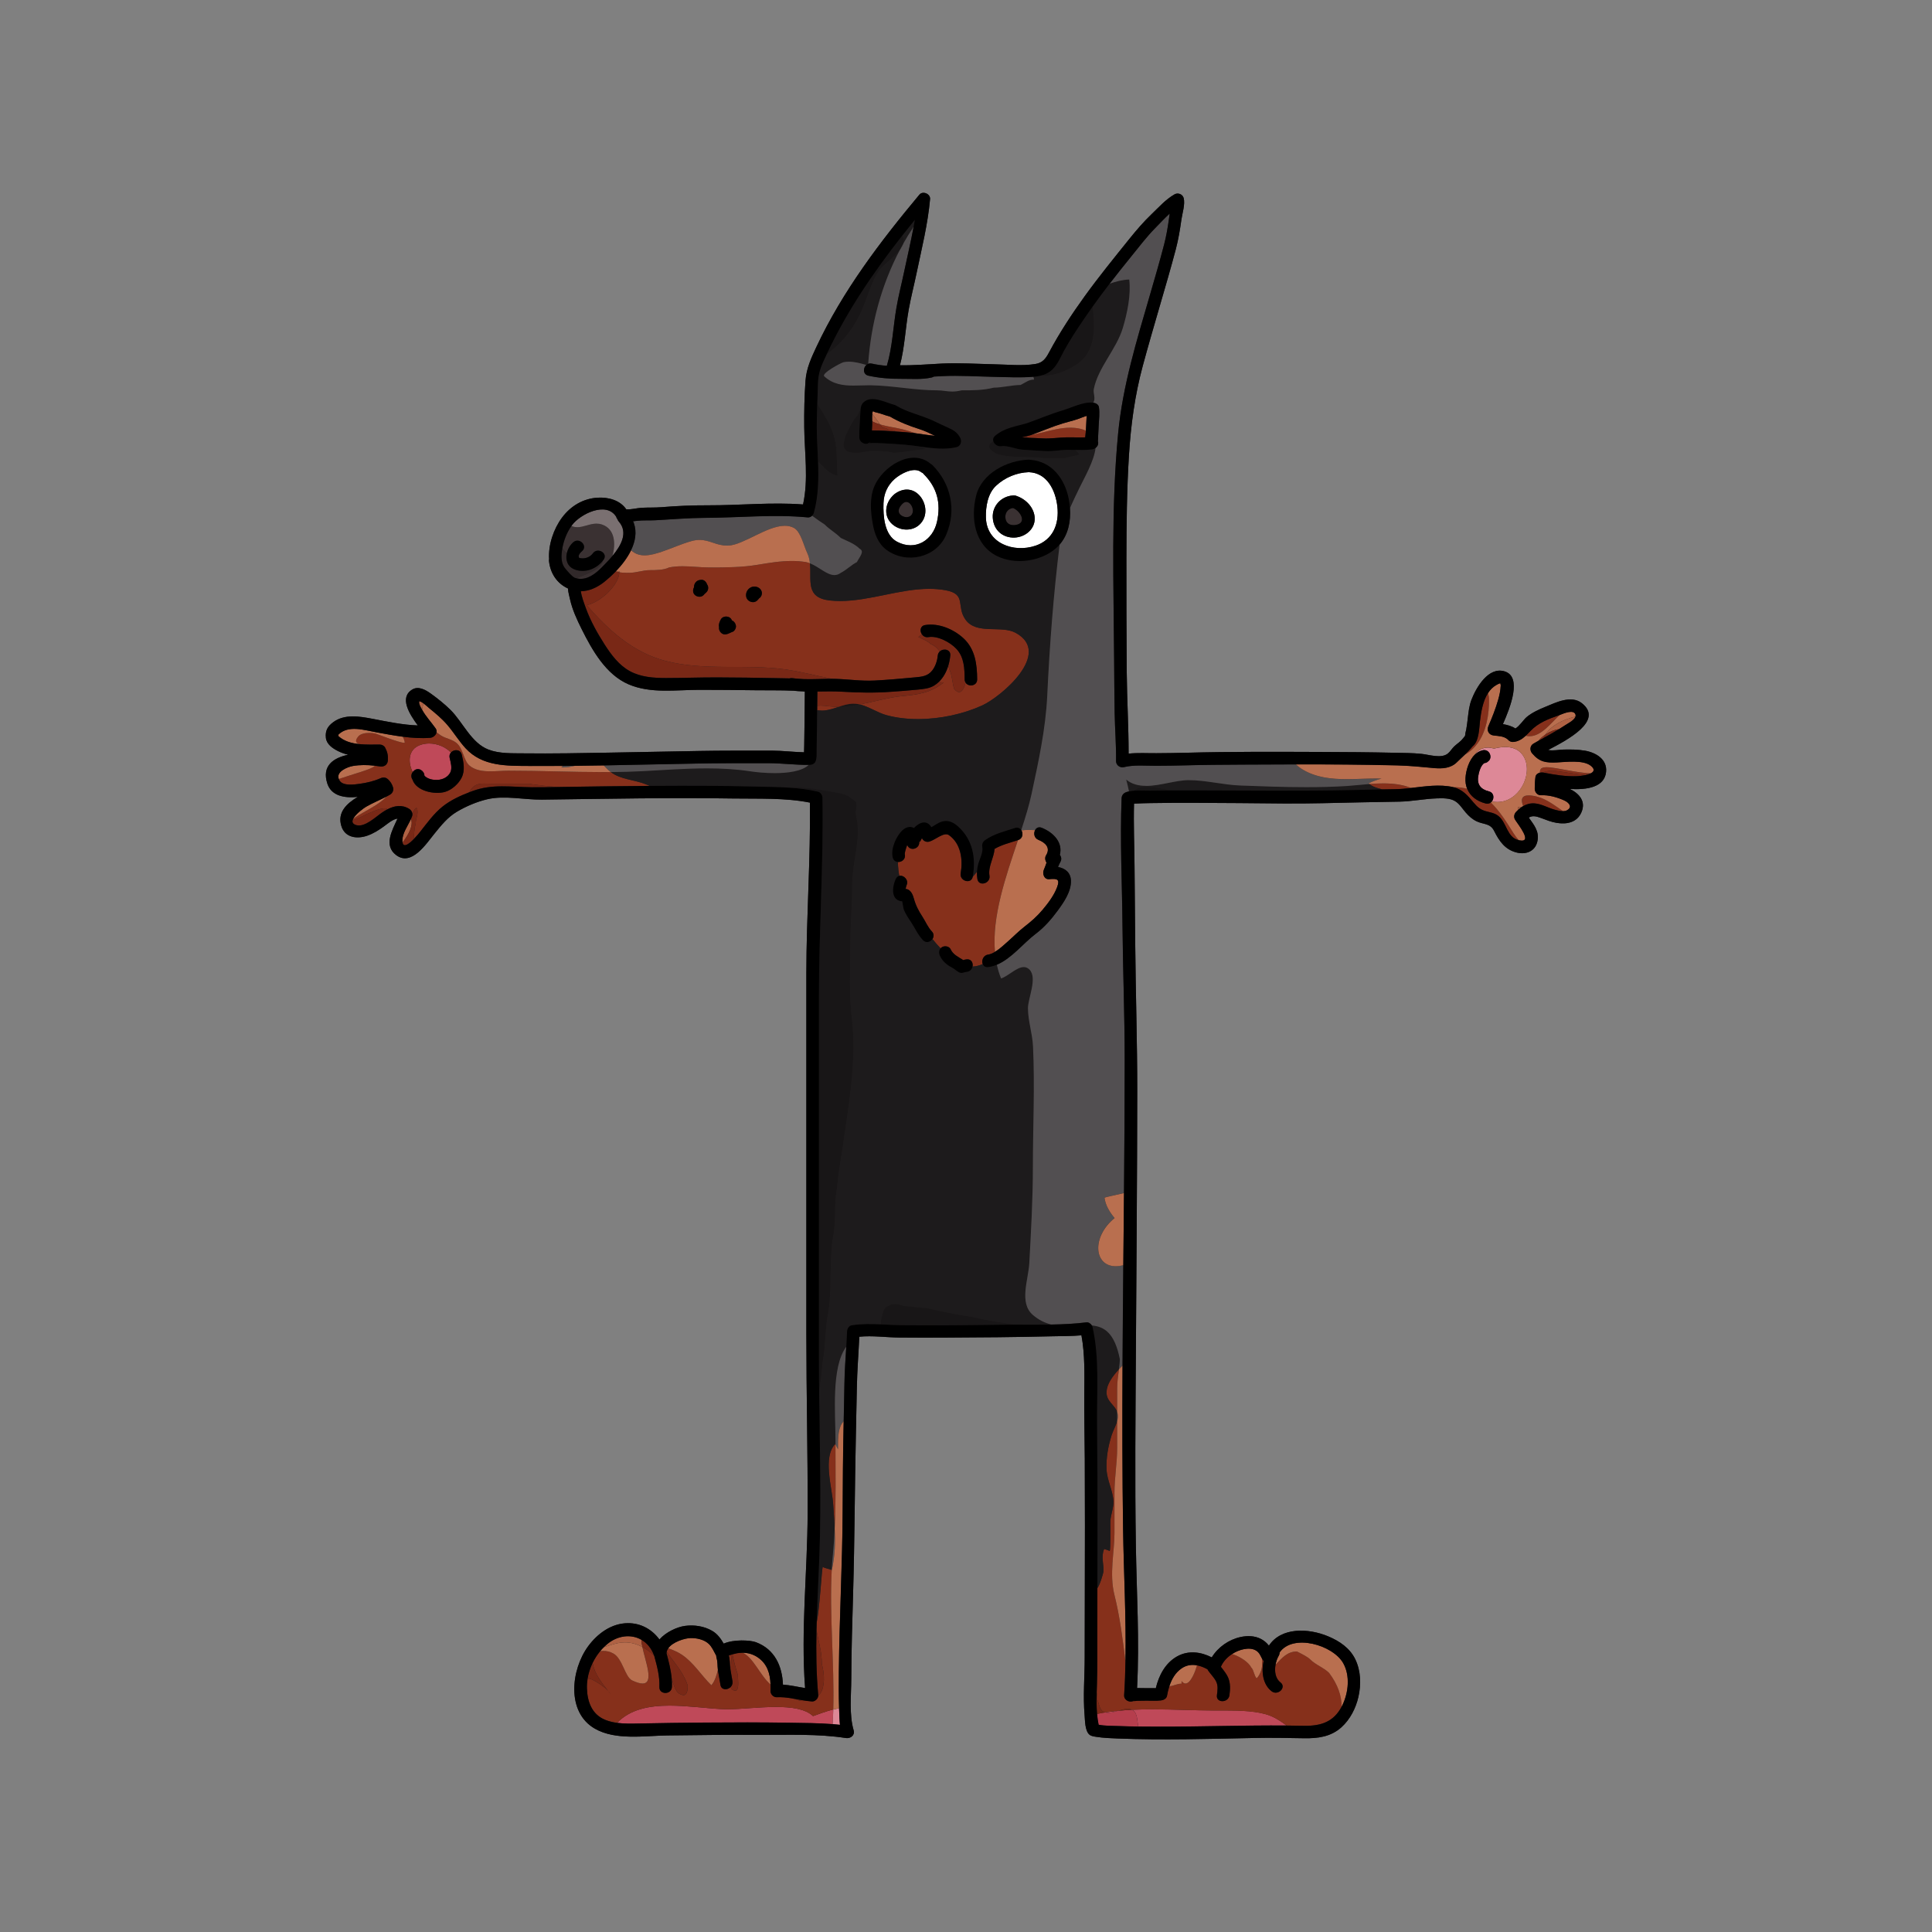 <?xml version="1.0" encoding="UTF-8"?> <svg xmlns="http://www.w3.org/2000/svg" id="Layer_1" version="1.1" viewBox="0 0 1080 1080"><rect x="0" y="0" width="1080" height="1080" fill="#808080" stroke="none"/><defs><style> .st0 { fill: none; } .st1 { fill: #474446; } .st2 { fill: #231f20; } .st3 { fill: #792816; } .st4 { fill: #181617; } .st5 { fill: #b53e4d; } .st6 { fill: #dd8897; } .st7 { fill: #86301b; } .st8 { fill: #b96f4f; } .st9 { fill: #fff; } .st10 { fill: #31292a; } .st11 { fill: #1d1b1c; } .st12 { fill: #af6244; } .st13 { fill: #524f51; } .st14 { fill: #7a7071; } .st15 { fill: #3a3132; } .st16 { fill: #bf4959; } </style></defs><g><path class="st2" d="M885.96,419.63c-3.92-.68-7.95-.72-11.92-.62-2.55.07-5.64.74-8.18.3-.15-.03-.28-.06-.41-.1,10.75-5.54,31.22-16.41,18.79-26.15-5.96-4.67-14.5-.34-20.52,2.13-3.59,1.47-7.28,3.16-10.29,5.64-1.68,1.39-4.01,5.09-6.33,6.41-1.79-1.29-4.48-2.02-6.96-2.46,4.18-9.45,10.84-26.49.91-29.49-9.06-2.74-15.88,9.11-18.46,15.8-1.31,3.41-1.65,6.8-2.08,10.41-.25,2.11-.5,4.22-.87,6.32-.15.85-.52,1.82-.55,2.68-.02.66-.22,1.05-.37,1.25l-.04.04.03-.02c-.09.11-.15.15-.17.15l-.22.2-.03.03c-.19.22-.34.46-.47.71l-.05-.04c-1.28,1.75-3.25,2.91-4.81,4.38-1.29,1.21-2.25,2.95-3.63,4.05-3.65,2.92-10.38.62-14.6.17-5.11-.54-10.31-.51-15.44-.63-13.59-.31-27.19-.4-40.78-.45-25.11-.09-50.27-.23-75.37.45-5.58.15-11.16.2-16.74.25-4.96.04-10.38-.31-15.5.24.02-15.07-.92-30.25-1.04-45.32-.16-21.25-.22-42.5-.19-63.74.03-19.29.23-38.54,1.43-57.8,1.05-16.84,3.29-33.44,7.68-49.75,3.02-11.2,6.27-22.33,9.5-33.46,3.08-10.62,6.21-21.23,9.02-31.93,1.45-5.51,2.34-10.97,3.13-16.6.49-3.46,2.15-8.47,1.26-11.94-.57-2.21-3.21-3.2-5.14-2.09-4.91,2.82-8.69,7.13-12.75,11-4.56,4.35-8.58,9.06-12.53,13.97-8.47,10.53-16.98,20.99-24.9,31.95-7.26,10.05-14.06,20.4-19.9,31.34-1.85,3.47-3.54,5.88-7.62,6.55-7.38,1.22-15.66.3-23.12.17-9.69-.19-19.38-.89-29.08-.41-7.86.38-15.7,1.1-23.56.96,2.67-10.18,3.03-20.79,4.89-31.13,1.22-6.8,2.97-13.53,4.38-20.29,2.85-13.64,6.33-27.57,7.56-41.48.26-2.93-4.08-4.75-5.97-2.47-22,26.36-42.92,53.89-57.56,85.09-2.86,6.1-5.6,11.99-6.09,18.81-.63,8.6-.81,17.44-.72,26.07.14,14.27,2.45,29.12-.66,43.21-17.62-1.35-35.42.53-53.06.47-8.68-.03-17.38.33-26.03,1.05-3.72.31-7.39.13-11.1.33-2.75.15-5.82,1.09-8.64.85-3.5-5.11-10.03-6.87-16.1-6.49-8.08.51-14.96,4.66-19.78,11.1-4.72,6.31-7.76,15.26-7.25,23.24-.07.33-.1.67-.06,1.07.7,6.73,4.35,12.48,10.59,15.34.15,2.19.82,4.52,1.18,6.14,1.3,5.79,3.85,11.29,6.49,16.58,5.89,11.8,13.57,25.47,26.28,30.89,12.43,5.31,26.58,3.03,39.71,3.05,10.51.02,21.02.09,31.52.24,6.62.1,13.91-.07,20.78.25,1.83.2,3.66.32,5.49.38.33.03.65.08.98.12-.09,5.72-.1,11.44-.17,17.16-.05,4.32-.1,8.63-.18,12.95-.02,1.27-.05,2.55-.09,3.82-5.99-.14-11.96-.9-17.97-.93-7.52-.03-15.04.02-22.57.02-5.92,0-11.83.06-17.75.16-16.86.28-33.72.65-50.57.94-15.96.27-31.94.6-47.91.4-6.44-.08-13.51.24-19.59-2.08-9.7-3.7-14.29-15.26-21.3-22.23-3.34-3.31-7.24-6.4-11.07-9.15-2.86-2.05-6.85-4.3-10.29-2.22-7.35,4.45-1.67,13.63,3.1,20.08-8.39-.3-16.88-2.09-25.01-3.65-7.3-1.4-15.83-2.94-22.27,1.83-3.14,2.33-4.52,4.76-4.11,8.69.38,3.63,3.71,5.91,6.8,7.46,1.82.91,3.72,1.57,5.67,2.05-8.32,1.75-14.88,6.23-11.64,16.14,2.25,6.87,9.52,8.21,17,7.42-6.39,3.79-11.47,8.77-9.18,16.27,2.01,6.58,8.76,7.39,14.47,5.42,3.42-1.18,6.3-3.02,9.22-5.12,2.08-1.5,4.94-4.06,7.73-4.45-3.07,6.7-7.86,14.99-.84,20.37,8.63,6.61,16.95-6.41,21.46-11.93,3.77-4.63,7.38-9.2,12.58-12.28,5.12-3.03,11.09-5.57,16.91-6.95,9.71-2.3,20.66.32,30.6.2,35.64-.43,71.29-1.2,106.93-.63,13.93.22,29.05-.46,42.88,2.3.38,31.77-1.96,63.5-2,95.27-.04,33.73,0,67.46,0,101.18v100.21c0,33.6.84,67.21.72,100.81-.12,32.46-3.87,65.05-1.42,97.49-4.14-.63-8.2-1.63-12.38-1.9-.4-10.27-4.54-19.77-15.08-23.71-3.23-1.21-12.5-1.68-18.04.78-1.65-2.8-3.45-5.39-6.46-7.15-4.52-2.64-10.06-3.45-15.19-2.76-4.44.6-10.62,3.42-14.28,7.59-4.09-5.55-10.25-9.17-17.68-9.12-9.15.06-16.96,5.82-22.19,12.94-9.51,12.97-12.37,36.8,3.82,46.06,11.55,6.6,27.5,3.96,40.3,3.77,17.28-.25,34.56-.4,51.84-.31,15.84.08,32.45-.7,48.17,1.76,2.51.39,5.12-1.51,4.31-4.31-2.57-8.78-1.37-19.55-1.33-28.56.07-16.12.55-32.24,1.03-48.35.86-29.2.89-58.38,1.53-87.58.2-8.92.4-17.83.55-26.75.16-9.63.94-19.18,1.38-28.79,7.39-.73,14.95.39,22.38.46,8.16.09,16.31.07,24.47.04,20.33-.08,40.67-.25,61-.74,5.4-.13,10.91-.07,16.33-.54,1.98,10.77,1.67,21.75,1.58,32.68-.09,12.14.21,24.3.28,36.44.14,24.89.08,49.79.02,74.68-.03,12.16-.06,24.32-.07,36.48,0,10.6-.97,21.37-.06,31.94.27,3.1.16,8.94,2.78,11.06,1.03.83,2.54.97,3.8,1.17,3.96.63,8.01.78,12.01.93,25.26.99,50.62.22,75.89-.29,9.41-.19,18.67-.04,28.08.14,7.79.15,15.09-.78,21.05-6.16,4.84-4.37,8.02-10.63,9.46-16.94,1.59-6.94,1.39-14.61-1.77-21.09-3.05-6.26-8.82-10.12-15.08-12.75-11.27-4.73-26.38-5.13-33.19,5.2-.11-.15-.22-.3-.34-.45-1.18-1.41-2.56-2.53-4.2-3.36-3.47-1.77-7.54-1.84-11.28-1.03-6.55,1.42-12.62,5.64-16.11,11.38-6.14-3.12-13.12-4.08-19.48-.49-6.49,3.66-10.14,10.65-11.8,17.71-2.59.07-5.22-.08-7.78-.04-.75.01-1.69-.04-2.7-.05,1.39-26.37-.24-53.01-.67-79.38-.59-36.5-.21-73.01.02-109.52.3-48.18.7-96.37.75-144.55.03-27.82-.91-55.56-1.14-83.37-.12-14.31-.26-28.63-.38-42.94-.1-11.48-.59-23.11-.28-34.61.27,0,.55-.02.89-.04,2.8-.16,5.61-.22,8.42-.27,8.29-.16,16.59-.16,24.89-.14,16.38.03,32.75.22,49.13.36,14.7.13,29.4-.35,44.09-.65,6.99-.14,13.97-.25,20.96-.38,7.04-.13,13.96-1.62,20.99-1.83,3.25-.1,7.14-.21,10.04,1.5,2.52,1.48,4.11,4.22,5.99,6.38,1.78,2.06,3.78,3.88,6.28,5.02,3.86,1.75,7.47,1.01,9.6,5.26,2.88,5.75,6.14,10.61,12.87,12.17,5.04,1.17,10.03-.76,11.29-6.13,1.34-5.69-1.89-9.36-4.78-13.46,2.06-1.22,4.02-.83,6.86.23,2.88,1.08,5.65,2.21,8.71,2.72,5.59.93,11.33-.14,13.83-5.82,2.68-6.09-.99-10.4-6.35-13.11,9.53.53,19.22-.98,20.16-9.45.79-7.14-5.68-10.92-11.81-11.98Z"></path><path class="st2" d="M818.54,411.91l.14-.13c-.11.08-.15.12-.14.13Z"></path></g><g><path class="st0" d="M818.7,411.77l-.03.02-.14.13s.08-.04.17-.15Z"></path><path class="st9" d="M575.08,263.95c-6.7.19-13.38,2.98-18.3,7.6-4.61,4.33-5.81,11.6-5.66,17.73.37,14.59,15.6,19.87,27.69,15.79,9.86-3.32,13.39-12.17,12.26-22-1.05-9.08-5.77-18.77-15.99-19.13ZM567.16,300.5c-6.76.25-11.77-4.3-12.19-11.04-.41-6.61,4.66-11.93,11-12.46.37-.08.78-.09,1.22-.02.45.04.85.15,1.19.32,5.21,1.8,9.77,6.54,10.02,12.24.27,6.26-5.34,10.74-11.24,10.96Z"></path><path class="st9" d="M515.89,264.46c-.33-.13-.65-.3-.96-.54-4.12-3.26-11.73,1.06-14.84,3.84-3.97,3.55-6.04,8.16-6.22,13.47-.25,7.21.44,17.85,7.62,21.63,10.17,5.35,20.02-.8,22.3-11.22,2.3-10.48.04-19.15-7.53-26.72-.15-.15-.26-.3-.38-.46ZM516.04,290.64c-3.22,5.92-10.82,6.91-16.15,3.25-6.43-4.42-5.55-12.84.05-17.58,4.38-3.42,9.91-3.73,13.91.53,3.38,3.59,4.6,9.38,2.19,13.81Z"></path><path class="st16" d="M624.94,956.38l.1-.03c-2.43.24-4.84.53-7.22.9.54.16,1.11.23,1.7.23,1.68,0,3.55-.55,5.42-1.1Z"></path><path class="st16" d="M465.81,955.6c-4.16,1.07-8.14,2.58-11.33,3.72-4.25-4.06-12.09-5.12-20.67-5.12-4.73,0-9.69.32-14.4.65-4.71.32-9.17.65-12.91.65-.87,0-1.71-.02-2.5-.06-9.24-.46-19.74-1.99-29.72-1.99-11.28,0-21.9,1.97-29.32,9.62,4.09.56,8.31.43,12.37.35,12.36-.26,24.72-.42,37.08-.52,15.58-.12,31.17-.16,46.75.1,8.05.14,16.23.14,24.31.78,0-.16.03-.31.04-.47.14-2.56.24-5.13.3-7.7Z"></path><path class="st16" d="M684.61,956.17c-1.08,0-2.13,0-3.13,0-1,0-1.95,0-2.85,0h-.08c-10.73,0-22.48-.65-34.23-.65-3.85,0-7.69.07-11.5.25.58.29,1.12.72,1.6,1.32,1.43,2.14,1.33,5.3,1.88,8.03,4.06.05,8.11.07,12.17.07,23.56.02,47.11-.82,70.66-.64-2.66-2.03-5.49-3.99-9.05-5.43-6.66-2.7-17.01-2.97-25.46-2.97Z"></path><path class="st16" d="M231.27,430.97c2.44-2.44,5.9-.12,5.97,2.54.05.08.11.17.18.31,1.9,1.74,4.61,2.26,7.18,2.15,2.82-.13,5.86-1.51,7.18-4.31,1.08-2.3.16-5.58-.42-7.95-.31-1.25.04-2.29.7-3.04-2.9-3.07-7.54-5.06-12.18-5.06-1.82,0-3.64.31-5.34.98-6.3,2.47-6.66,9.36-3.84,15.01.08-.09.14-.2.23-.28.11-.11.22-.22.33-.33Z"></path><path class="st7" d="M467.04,807.46c-.04-.1-.08-.2-.11-.3-7.2,7.28-1.76,24.52-1.18,33.93.29,4.7.65,9.14.86,13.5.75-15.77.46-31.8.44-47.13Z"></path><path class="st7" d="M341.45,431.6c-1.46.01-2.91.02-4.37.02-8.72,0-17.41-.19-26.11-.39-8.71-.19-17.43-.39-26.2-.39-.3,0-.61,0-.91,0-2.99,0-6.39.35-9.72.35-4.37,0-8.63-.58-11.75-3.27-3.08-2.65-3.49-9.13-6.75-12.17-2.76-2.57-6.31-2.76-9.22-4.63-.78-.51-1.58-1.1-2.39-1.74-.29,1.59-1.88,2.92-3.54,3.05-5.04.4-10.17.05-15.28-.61.47,1,.86,2.06,1.05,3.16.03.18-.14.25-.46.25-2.59,0-15.11-4.95-15.97-5.15-.93-.21-2.15-.36-3.42-.36-2.37,0-4.93.51-6.2,2.04-2.01,2.42-1.19,3.45.51,4.17,3.89.41,7.93.25,11.57.26,1.2,0,2.45.66,3.02,1.73,1.26,2.35,1.7,4.45,1.53,7.11-.16,2.45-2.1,3.75-4.43,3.38-.99-.16-2-.29-3.02-.41l.14.14c-1.9,1.96-11.68,4.39-20.14,7.33.15.37.36.74.65,1.14,2.11,2.84,8.32,1.9,11.19,1.5,3.83-.54,7.87-1.5,11.42-3.06,1.49-.66,2.98-.61,4.24.55,1.46,1.34,2.24,2.7,2.85,4.58.47,1.47-.32,3.2-1.61,3.95-.65.38-1.3.74-1.97,1.09-4.4,4.91-12.26,8.07-18.72,12.46-.15.3-.27.59-.34.88.54-.17.99-.32,1.3-.43,3-1,6-3,9-4,1.62-.81,5.2-2.27,7.57-2.27.56,0,1.05.08,1.43.27.03.1.05.21.07.31,3.93-2.06,8.15-2.87,12.33-.27.86.53,1.52,1.49,1.7,2.51.82-1.61,1.68-3,2.25-3,.4,0,.65.68.65,2.45,0,2-1,4-1,6-.87,3.46-.98,6.18-1,8.79,1.52-1.57,2.86-3.22,3.43-3.93,3.9-4.92,7.74-10.33,12.69-14.24,4.42-3.49,9.6-5.88,14.84-7.9.35-.57.69-1.15,1.04-1.72,2-2.67,4.44-3.11,7.33-3.11,1.44,0,3,.11,4.67.11h20c5.11.73,10.75,1.46,16.15,1.8,1.19-.02,2.38-.05,3.57-.06,16.01-.23,32.02-.45,48.03-.57-.52-.22-1.05-.44-1.58-.67-6.97-2.9-14.25-2.67-20.13-7.01ZM258.08,434.67c-1.72,3.47-5.5,6.89-9.26,7.99-5.76,1.68-16.14-.35-18.22-6.82-.9-1.26-.86-3.03.11-4.25-2.83-5.64-2.47-12.54,3.84-15.01,1.71-.67,3.53-.98,5.34-.98,4.64,0,9.28,2,12.18,5.06,1.64-1.88,5.29-1.94,6.05,1.18,1.02,4.16,1.94,8.82-.04,12.82Z"></path><path class="st7" d="M404.01,955.44c.79.04,1.62.06,2.5.06,3.74,0,8.2-.32,12.91-.65,4.71-.32,9.67-.65,14.4-.65,8.58,0,16.42,1.06,20.67,5.12,3.19-1.15,7.17-2.66,11.33-3.72.65-26.02-2.21-52.7-.87-77.94-1.13-.64-4-.98-5.08-1.83-.54,1.97-1.71,23.2-3.35,31.18-.04,1.37-.07,2.73-.1,4.1,1,6,3,12,3,19,1,4,2,10,0,15-.43,1.08-1.15,2.01-2.03,2.8-.07,1.68-1.82,3.29-3.49,3.17-1.02-.07-2.04-.19-3.05-.33-.57.08-1.15.12-1.7.12-1.39,0-2.7-.25-3.73-.77-1-.33-2.12-.56-3.16-.82-2.65-.42-5.32-.72-8.04-.57-1.84.09-3.57-1.68-3.5-3.5.05-1.21.06-2.41.02-3.59-5.79-4.91-9.58-15.15-15.66-17.77-1.07,0-2.15.1-3.24.3-.45.08-1.42.32-2.39.59.75,3.74,1.64,7.33,2.98,11.37,0,2,1,8-1,9-1.61,0-2.56-.81-3.14-1.97-1.84,1.69-5.15,1.62-5.57-1.43-.37-2.66-.98-5.27-1.37-7.92-.02-.12-.03-.23-.04-.35-.68,3-1.57,6.12-3.62,8.64-5.63-5.46-9.99-12.82-16.67-17.19-2.33-1.52-4.89-2.56-7.49-3.48-.41.59-.7,1.22-.84,1.89,1.08,1.54,2.14,2.91,2.74,3.82,3,4,7,9,9,15,0,1.68,0,5.46-2.36,5.46-.45,0-1-.14-1.64-.46-2.97-.99-3.98-5.89-4.97-8.9.14,1.56.2,3.14.13,4.73-.19,4.5-7.19,4.5-7,0,.25-5.92-1.28-11.5-2.81-17.14l-.05-.12c-.03-.1-.08-.2-.11-.3-2.02-1.82-4.19-3.45-6.51-4.7,1.73,8.27,6.73,20.41.1,20.41-1.38,0-3.27-.53-5.79-1.72-4.09-1.94-5.26-12.1-10.51-15.06-1.98-1.11-3.89-1.45-5.76-1.45-.55,0-1.09.03-1.64.08-1.67,2.02-3.11,4.26-4.26,6.64.06.17.11.34.18.52.88,5.27,4.84,10.53,8.5,15.12.58.62,1.08,1.25,1.5,1.88-.49-.61-.99-1.24-1.5-1.88-2.17-2.34-5.34-4.54-8.5-6.12-1-.5-2-.74-2.97-.77-.29,1.76-.42,3.55-.37,5.31.21,7.59,2.8,14.72,10.24,17.72,2.14.86,4.38,1.38,6.65,1.69,7.42-7.65,18.04-9.62,29.32-9.62,9.98,0,20.48,1.53,29.72,1.99Z"></path><path class="st7" d="M408.55,924.99c-.42.13-.81.25-1.13.37.56,2.15.51,4.32.71,6.54.04.44.11.88.17,1.32.49-2.54.72-5.2.24-8.22Z"></path><path class="st7" d="M492.06,237.31l1.35,1.8s2,0,3,1c1.55,0,3.11.46,4.61,1.13.2.01.41.03.61.04,3.09.22,6.2.41,9.28.79.28.03.57.07.86.11-2.43-.82-4.85-1.59-7.22-2.19-3.66-.93-8.41-1.5-12.48-2.68Z"></path><path class="st7" d="M624.5,789.27v-13.08c0-3.71.57-7.42,1.01-10.78-3.97,4.29-6.79,8.54-6.95,12.64-.21,5.32,4.56,7.15,5.93,11.22Z"></path><path class="st7" d="M461.06,397.14c2.71-.31,5.2-1.18,7.67-2h-.09c-2.17,0-4.01-.18-5.62-.35-1.61-.18-2.99-.35-4.26-.35-.67,0-1.3.05-1.92.17,0,.78-.01,1.56-.02,2.34.91.17,1.82.28,2.75.28.49,0,.99-.03,1.49-.08Z"></path><path class="st7" d="M872.01,399.58c-.23.09-.44.17-.61.23-5.88,2.06-11.5,4.18-15.85,8.76-.89.93-1.77,1.87-2.7,2.72.72.17,1.43.27,2.13.27,6.82,0,12.32-7.8,17.03-11.98Z"></path><path class="st7" d="M825.88,415.7c4.98-6.58,6.6-16.54,6.52-24.6-.01-1.26-.23-2.48-.59-3.68-2.93,4.52-3.87,10.67-4.48,15.63-.5,4-.46,11.28-4.14,14.12-1.3,1.64-2.82,3.22-4.4,4.74,2.5-1.26,4.85-3.24,7.1-6.2Z"></path><path class="st7" d="M859.96,414.08c.95-.54,1.91-1.07,2.87-1.59.33-.67.68-1.31,1.08-1.92-1.61,1.03-3.08,2.25-3.95,3.51Z"></path><path class="st7" d="M511.12,462.62h-.04s-.03,0-.03,0c-.12,0-.23.06-.31.14l.16.09.23-.23Z"></path><path class="st7" d="M633.01,951.03c.19-.06.37-.14.55-.23-.33-.12-.54.09-.55.23Z"></path><path class="st7" d="M504.41,389.11c-7.9.78-15.86,3.17-23.78,4.69,5.16,1.22,9.88,4.61,14.99,5.99,5.48,1.48,11.45,2.17,17.54,2.17,12.45,0,25.44-2.86,35.9-7.65,10.58-4.84,39.49-29.25,18.64-40.59-8.07-4.39-21.88,1.28-28.02-7.4-5.36-7.57.88-14.26-11.29-16.43-2.96-.53-5.95-.75-8.94-.75-8.26,0-16.6,1.7-24.94,3.4-8.34,1.7-16.67,3.4-24.89,3.4-1.86,0-3.72-.09-5.58-.28-14.15-1.49-10.27-11.41-11.29-20.77-.73-.29-1.48-.52-2.25-.67-2.64-.44-5.27-.62-7.91-.62-6.36,0-12.73,1.06-19.09,2.12-9,1.5-18,1.5-27,1.5-5,0-10-.67-15-.67-2.5,0-5,.17-7.5.67-3,1.5-7.5,1.5-10.5,1.5-4.5,0-7.5,1.5-12,1.5-1.76,0-3.52,0-5.28-.3-.53,7.83-10.95,16.81-18.25,18.37,11.96,13.72,25.62,26.3,43.81,31.1,21.88,5.78,44.46,1.72,66.61,4.73,9.52,1.29,17.93,3.7,26.79,5.34.57,0,1.15,0,1.72.02,7.32.19,14.6,1.33,21.94.94,7.5-.39,15.04-1.07,22.52-1.77,3.84-.36,7.25-.61,9.78-3.87,1.81-2.33,2.8-5.42,3.09-8.33.1-.98.52-1.73,1.1-2.28-1.4-1.84-2.95-3.39-4.94-4.05-2-2-5-3-7-4,.47-.47,1.16-.99,1.96-1.5-1.3-1.86-1.03-4.74,1.78-5.21,7.52-1.25,15.95,2.3,21.47,7.42,6.51,6.03,7.58,14.51,7.63,22.95.02,3.78-4.87,4.37-6.48,1.83-.65,2.63-1.82,5.27-3.61,5.27-.79,0-1.7-.51-2.74-1.76-1-3-1-6-2-9-.42-1.26-.85-2.53-1.34-3.79-1.04,3.35-2.76,6.52-5.27,8.9.92.1,1.84.2,2.73.33-7.4,5.76-14.06,6.67-23.11,7.56ZM394.89,331.09l-.5.5c-.16.16-.34.3-.52.43-.15.2-.31.39-.48.57-1.32,1.44-3.61,1.23-4.95,0-1.2-1.11-1.25-2.88-.5-4.22.02-.45.03-.91.17-1.37.27-.93.88-1.82,1.74-2.3.67-.38,1.31-.51,2.07-.58,1.52-.15,2.83,1.06,3.3,2.45.15.21.29.44.4.7.54,1.29.28,2.82-.72,3.82ZM410.39,352.59c-.47.47-1.02.73-1.62.88l-.07.03h.08s-.12.02-.12.02c-.16.08-.32.16-.48.24-.94.46-1.72.77-2.76.85-1.89.15-3.51-1.72-3.5-3.5,0-.19.01-.38.03-.57-.06-.27-.1-.55-.1-.83,0-1.23.52-2.3,1.05-3.37.87-1.75,3.2-2.09,4.79-1.26.73.39,1.2,1.01,1.45,1.71,1.31.5,2.22,1.93,2.28,3.31.04.87-.42,1.87-1.03,2.47ZM425.43,333.38c-.24.45-.65.84-1.11,1.14-.19.28-.42.53-.68.75-.08.11-.16.22-.25.32-.57.62-1.63,1.05-2.47,1.03-1.05-.04-1.95-.4-2.73-1.11-.47-.42-.9-1.18-1.03-1.79-.27-1.19-.08-2.39.53-3.45.61-1.05,1.6-1.85,2.76-2.2,1.23-.38,2.66-.16,3.74.53.79.51,1.32,1.2,1.61,2.09.29.9.08,1.88-.35,2.7Z"></path><path class="st7" d="M393.03,325.2c.09.02.18.04.27.07l-.11-.05-.16-.02Z"></path><path class="st7" d="M344.22,319.41l-.2.21c.17-.03.33-.08.5-.11-.1-.03-.2-.07-.3-.1Z"></path><path class="st7" d="M598.26,239.09c-4.8,0-9.42,1.14-14.01,2.29-2.58.64-5.14,1.28-7.72,1.72-.15.05-.3.11-.45.16-1.05.31-2.13.57-3.21.81l2.44.68c2.48.11,4.97.15,7.38.3,4.7.3,9.06-.51,13.71-.58,3.47-.05,6.82.13,10.23.02.1-1.34.29-2.67.38-3.75-1.95-.87-4.12-1.34-5.98-1.52-.93-.09-1.85-.13-2.77-.13Z"></path><path class="st7" d="M552.41,533.61c1.19-.15,2.48-.73,3.76-1.51-1.74-19.82,6.06-42.13,12.87-62.45-4.52,1.47-9.01,2.53-13.08,4.9-.39,5.16-3.69,9.85-2.85,14.97.73,4.41-6.02,6.29-6.75,1.86-.23-1.41-.31-2.75-.24-4.08-.75.98-1.57,1.89-2.37,2.83-.84,4.32-7.48,2.43-6.73-1.94,1.29-7.47.23-16.58-6.59-21.35-2.77-1.94-7.8,2.83-11.01,3.65-1.79.45-3.37-.46-4.06-1.95-.58.91-1.32,3.03-1.59,1.65.84,4.28-5.16,6.12-6.64,2.15-.83,2.12-1.49,4.65-1.36,5.19.68,2.74-1.71,4.49-3.86,4.35.05,1.47.13,2.94.28,4.4.11,1.12.3,2.23.51,3.33,2.39-.53,5.43,2.24,4.05,5.28-.31.68-.35,1.56-.6,2.08.25-.03.48-.03.66.01,2.4.62,3.43,3.15,4.01,5.27,1.11,4.02,2.64,6.87,4.92,10.39,1.71,2.64,2.91,5.72,5.12,8.01,1.32,1.37,1.19,3.03.39,4.27,1.43,1.8,2.93,3.56,4.53,5.22.23-.26.5-.5.85-.7,1.51-.86,4.01-.48,4.79,1.26,1.33,2.97,4.36,4.28,7.02,6,.63-.17,1.27-.33,1.96-.4,2.61-.25,3.68,2.01,3.25,4.04,1.94-.08,3.85-.62,5.69-1.39-.78-1.96.25-4.95,3.07-5.31Z"></path><path class="st7" d="M633.68,950.83c.18-.15.4-.36.67-.67-.23.27-.5.47-.79.63l.08.03h.04Z"></path><path class="st7" d="M854.61,444.65c-4.16,0-4.43,2.58-3.11,5.94,1.85-1.07,3.91-1.66,6.29-1.5,3.94.27,7.43,2.47,11.18,3.49,1.3.35,3.19.88,4.85.86-4.57-3.03-9.09-6.77-14.65-8.13-1.87-.46-3.37-.67-4.55-.67Z"></path><path class="st7" d="M765.51,438.29c1.73,1.47,4.35,2.31,7.26,2.99,2.35-.04,4.7-.09,7.06-.12,2.94-.04,5.93-.32,8.94-.67-4.74-1.93-10.1-2.53-15.5-2.53-2.6,0-5.2.14-7.75.33Z"></path><path class="st7" d="M864.61,428.92c-1.7,0-2.88.31-3.32,1.13-.37.68-.49,1.3-.43,1.88.48-.11.97-.15,1.43-.1.9-.4,2.29-.74,4.33-.98.19-.02.42-.03.68-.03,2.22,0,6.75.78,12.14,1.56,2.19.32,4.52.63,6.89.89,1.01-.23,2.01-.53,2.81-.92-4.14-.21-8.54-.94-12.6-1.68-4.78-.87-9.09-1.74-11.93-1.74Z"></path><path class="st7" d="M833.39,448.59c-.74.58-1.73.87-2.91.56-4.89-1.25-8.64-4.08-10.31-8.19-2.33-.59-4.85-.91-7.61-.91h-.1c5.2,1.23,8.1,4.78,11.39,8.71,1.98,2.36,3.74,3.87,6.76,4.71,2.53.7,4.82.96,6.96,2.63,4.8,3.75,4.68,12,11.47,13.58-1.02-1.11-1.99-2.37-2.87-3.78-3.92-6.29-7.82-12.52-12.78-17.3Z"></path><path class="st7" d="M623,891.69c-3-12,0-24,0-34.5v-22.5c0-9,1.5-16.5,1.5-25.5v-14.73c-.72,2.62-2.25,5.13-3.11,7.87-1.91,6.09-3.09,12.51-2.83,18.91.25,6.23,3.53,11.83,3.84,17.84.21,3.95-1.52,7.49-1.72,11.41-.05,1.05.25,16.52-.4,16.52h-.03c-.82-.6-2.33-.76-3.01-1.16-1.9,4.56-.03,8.52-.45,12.95-.06.64-1.87,7.08-3.35,8.99-.02,8.71-.05,17.43-.06,26.14-.02,9.14.09,18.28-.18,27.41-.05,1.51-.1,3.03-.14,4.55.2,1.25.37,2.56.37,4.21,1,2,1,6,4,7,.13.05.27.1.41.14,2.37-.37,4.78-.67,7.22-.9,1.84-.54,3.67-1.08,5.33-1.08.87,0,1.7.15,2.45.52,3.81-.18,7.65-.25,11.5-.25,11.75,0,23.51.65,34.23.65h.08c.9,0,1.86,0,2.85,0,1,0,2.05,0,3.13,0,8.45,0,18.8.27,25.46,2.97,3.56,1.44,6.39,3.4,9.05,5.43,3.24.02,6.48.07,9.72.13,9.56.2,16.66-2.21,21.13-10.72.02-5.93-2.03-12.2-6.98-18.8-3-3-7.5-4.5-10.5-7.5-1.5-1.5-4.5-3-7.5-4.5-5.31,0-8.27,3.52-12,7.45-.65,3.66-.08,7.62,2.76,9.82,3.56,2.75-1.43,7.67-4.95,4.95-4.9-3.79-5.8-10.81-4.47-16.95-.33-.38-.6-.79-.84-1.22v3.45c0,3-1.5,6-3,7.5-1.5-1.5-1.5-4.5-3-6-1.5-3-6-6-10.5-7.5-.12,0-.27,0-.41-.01-2.69,1.77-4.94,4.22-6.13,7.06,1.54,2,3.19,3.92,4.15,6.29,1.25,3.08,1.05,6.36.63,9.59-.58,4.41-7.59,4.45-7,0,.34-2.58.78-5.29-.44-7.69-1.11-2.2-3.01-4.03-4.42-6.04-.17-.25-.3-.49-.4-.74-1.87-1.04-3.84-1.85-5.85-2.23-.92,3.37-3.51,10.19-6.43,10.19-.72,0-1.47-.42-2.21-1.41v1.5c-2.78,0-4.28,1.27-6.86,1.46-.57,1.75-.98,3.54-1.28,5.3-.28,1.61-1.95,2.4-3.38,2.57-2.68.31-5.46.12-8.15.13-1.76,0-3.53.01-5.29.08-.43.02-1.43.28-1.86.1-.48.39-.67.33-.67.19-2.08.65-4.79-.95-4.63-3.34.43-6.54.66-13.1.77-19.67-.05-.11-.1-.23-.15-.33-1.5-12-3-24-6-36Z"></path><path class="st15" d="M336.39,317.17c1.71-1.74,3.9-3.93,5.94-6.37,1.88-6.32,1.68-15.08-5.83-17.58-1.06-.35-2.09-.49-3.09-.49-1.89,0-3.68.5-5.44,1-1.77.5-3.51,1-5.3,1-.37,0-.75-.02-1.13-.07-.72-.09-1.42-.32-2.11-.63-2.52,3.57-4.28,8.01-5.07,12.42.72,1.12,1.55,2.04,2.49,2.79.53-2.3,1.81-4.54,3.57-6.09,3.37-2.97,8.34,1.97,4.95,4.95-.72.63-1.99,1.83-1.89,2.93.09,1,.42.94,1.47,1.06,2.42.27,5-.74,6.42-2.73,2.6-3.64,8.67-.14,6.04,3.53-.1.15-.22.28-.33.43-1.25,5.39-10.03,7.75-14.69,9.83l.1.19c.19.04.37.09.56.12,5.23.87,9.87-2.79,13.32-6.28Z"></path><path class="st15" d="M510.17,286.56c.79-2.91-2.15-7.76-5.29-5.31-2.68,2.27-3.95,5.74-.03,7.43,2.14.92,4.66.28,5.31-2.12Z"></path><path class="st15" d="M566.28,283.98c-3.11.33-4.88,3.26-4.12,6.36.65,2.64,3,3.51,5.59,3.11,6.7-1.05,2.61-7.87-1.47-9.47Z"></path><path class="st11" d="M752.93,439.39c-7.3.47-14.91.65-22.6.65-12.42,0-25.05-.46-36.92-.92-10.07-.39-19.12-2.99-29-3h-.02c-3.53,0-7.5.81-11.57,1.61-4.07.81-8.23,1.61-12.16,1.61s-7.9-.87-11.08-3.51c.57,2.12,1.07,4.32,1.54,6.54.87-.2,1.79-.31,2.73-.39,1.79-1.55,4.37-2.09,7.3-2.09,4.26,0,9.24,1.13,13.57,1.92,4.82-.02,9.64-.02,14.47-.01,29.01.07,57.96.41,86.97-.19,5.54-.11,11.08-.23,16.62-.34-2.9-.68-5.53-1.52-7.26-2.99-4.48.34-8.79.86-12.58,1.1Z"></path><path class="st11" d="M575.41,706.11c.97-17.97,2-35.62,2-53.75,0-22.35,1.14-45.01.08-67.32-.35-7.45-2.76-14.02-2.83-21.36-.05-5.52,5.45-17.02.84-21.66-.99-.99-2.06-1.39-3.18-1.39-4.04,0-8.75,5.14-12.69,6.35-1.02-2.5-1.78-5.08-2.36-7.7-1.56.65-3.18,1.12-4.86,1.34-1.61.21-2.63-.58-3.07-1.69-1.84.77-3.75,1.31-5.69,1.39-.31,1.46-1.39,2.79-3.25,2.96-1.63.16-2.72,1.11-4.43.19-1.34-.72-2.43-1.88-3.81-2.58-2.93-1.49-5.43-3.64-6.78-6.68-.62-1.39-.57-2.99.41-4.09-1.6-1.66-3.09-3.42-4.53-5.22-1.11,1.69-3.52,2.56-5.33.68-2.88-2.99-4.42-6.77-6.7-10.15-1.46-2.16-3.05-4.54-4.02-6.97-.24-.6-.61-3.44-.89-4.6-6-.43-6.02-7.17-3.6-12.51.47-1.03,1.2-1.57,2-1.75-.21-1.1-.39-2.21-.51-3.33-.15-1.46-.24-2.93-.28-4.4-1.29-.09-2.49-.85-2.89-2.48-1.21-4.85,1.9-11.98,5.49-15.3,1.7-1.58,4.15-2.4,6.21-1.32.09-.08.2-.14.31-.14h.03s.04,0,.04,0c.66-.66,1.35-1.23,2.01-1.67,3.44-2.29,6.05-1.06,7.53,1.46,2.03-1.15,3.89-2.6,6.18-3.22,3.29-.9,6.25.59,8.66,2.75,8.29,7.43,10.11,17.58,8.29,28.1l-.02.08c.8-.94,1.62-1.86,2.37-2.83.07-1.44.31-2.87.72-4.35.8-2.93,2.78-6.28,2.26-9.38-.28-1.66.21-2.97,1.61-3.95,5.03-3.55,10.8-4.85,16.56-6.73,1.63-.53,2.91.11,3.63,1.19,2.33-7.1,4.41-13.89,5.76-20.18,3.92-18.28,7.89-36.47,8.78-55.03,1.36-28.62,3.45-56.13,6.94-84.48-.69.8-1.44,1.57-2.27,2.28-8.48,7.25-22.69,9.16-32.7,4.21-12.75-6.3-14.85-21.5-11.7-33.92,3.15-12.43,17.4-19.66,29.39-20.01.3,0,.58.02.84.07,12.07.85,19.42,10.63,21.57,22.05.31,1.63.52,3.3.64,4.97,1.7-3.88,3.58-7.7,5.41-11.5,2.42-5.04,8.12-14.82,8.91-22.14-.59.44-1.32.75-2.09.84-3.19.37-6.27.32-9.38.27,1.04.73,1.96,1.67,2.43,2.61-3,1-5,1-8,2h-12c-8-1-17,0-25-2-3-1-8-4-4-7,.28-.19.56-.34.84-.49-.28-1-.04-2.1,1.04-3.02,5.35-4.54,11.45-5.16,17.94-7.09,6.64-2.32,12.97-5.11,19.75-7.1,5.22-1.53,11.45-4.87,16.97-4.33l.2.03c1.52-2.27-.14-5.29.29-7.47,2.36-12.14,12.69-22.37,16.26-34.32,2.46-8.27,4.62-18.41,3.57-27.04-3.6.12-7.29,1.02-10.98,2.34-3.21,4.17-6.35,8.4-9.41,12.68.88,9.64,1.91,19.96-4.17,28.04-3.91,5.19-14.96,10.78-23.57,10.78-.56,0-1.11-.03-1.65-.08-.96.22-1.94.38-2.93.48-.33.03-.66.05-.99.08.27.5.43,1.04.43,1.63-3,0-4.5,1.5-7.5,3-4.5,0-10.5,1.5-15,1.5-6,1.5-12,1.5-18,1.5-2,.5-3.67.67-5.17.67-3,0-5.33-.67-8.33-.67-12.5,0-24.82-2.62-37.26-2.84-.34,0-.69,0-1.04,0-1.4,0-2.82.04-4.24.09-1.43.04-2.86.09-4.29.09-5.87,0-11.64-.73-16.41-5.18-1.75-1.63,9.34-7.53,10.65-7.84,1-.23,2.03-.33,3.08-.33,3.28,0,6.74.96,9.76,1.82.31-.28.66-.5,1.06-.65,1.49-22.13,7.42-44.28,17.91-64.06-3.28,4.54-9.73,8.92-11.6,11.63-5.04,7.28-7.08,17.15-11.23,25.45-4.89,9.82-10.94,16.17-18.29,21.75-1.43,3.03-2.91,6.05-3.84,9.28-1.2,4.16-1.03,8.4-1.18,12.68-.06,1.86-.13,3.72-.2,5.58,3.12,5.14,6.6,10.12,8.76,16.44,2.78,8.15,1.83,15.05,2.58,23.87-4.19-.69-7.63-4.58-10.91-8.11.35,9.69.25,19.41-2.33,28.77-.17.6-.55,1.18-1.04,1.65,2.35,1.78,4.71,3.36,7.06,4.93,3,3,6,4.5,9,7.5,3,1.5,7.5,3,10.5,6,3,1.5,0,4.5-1.5,7.5-3,1.5-6,4.5-9,6-1.18.89-2.36,1.25-3.55,1.25-4.25,0-8.64-4.61-13.7-6.58,1.02,9.36-2.86,19.28,11.29,20.77,1.85.19,3.71.28,5.58.28,8.22,0,16.55-1.7,24.89-3.4,8.34-1.7,16.69-3.4,24.94-3.4,2.99,0,5.97.22,8.94.75,12.18,2.17,5.93,8.85,11.29,16.43,6.14,8.67,19.95,3,28.02,7.4,20.85,11.34-8.06,35.75-18.64,40.59-10.46,4.79-23.45,7.65-35.9,7.65-6.09,0-12.06-.69-17.54-2.17-5.11-1.38-9.82-4.77-14.99-5.99-3.69.71-7.37,1.24-11.03,1.33-.3,0-.59.01-.87.01-2.47.82-4.95,1.69-7.67,2-.5.06-1,.08-1.49.08-.93,0-1.85-.11-2.75-.28-.02,2.96-.04,5.92-.08,8.88-.05,4.39-.1,8.79-.2,13.18-.05,2.11.25,4.85-.69,6.81-.53,1.1-1.86,1.71-3.02,1.73-.24,0-.48,0-.72,0-3.68,3.58-11.54,4.63-19.05,4.63-5.26,0-10.34-.51-13.66-1.02-8.02-1.22-16.1-1.64-24.19-1.64-12.04,0-24.11.94-36.09,1.57-5.91.31-11.8.46-17.67.51,5.88,4.34,13.15,4.11,20.13,7.01.54.22,1.06.45,1.58.67,1.05,0,2.1-.02,3.16-.03,18.2-.11,36.41-.12,54.61.37,1.13.03,2.26.06,3.4.08.78-.02,1.55-.03,2.34-.03,5.63,0,11.41.44,16.74.44,7,0,13,1,19,2,5,1,8,1,12,3,1,1,3,2,4,3,1,2,0,4,0,6s1,5,1,7c1,11-3,22-3,33s-1,21-1,32c0,15-1,30,1,45,2,20-1,41-4,61-1,7-2,14-3,20-1,5-1,10-2,15-1,8,0,17-2,26-2,15,0,30-3,44-1,7-1,14-2,21-1,5-1,11-2,16-1,7,0,14,0,20,0,3.93,0,7.62-.12,11.31.25,17.85.44,35.71.06,53.55-.34,16.01-1.38,32.03-1.84,48.05,1.64-7.98,2.81-29.2,3.35-31.18,1.08.85,3.95,1.19,5.08,1.83.16-2.95.37-5.87.65-8.77.46-4.72.78-9.5,1.01-14.3-.21-4.36-.57-8.79-.86-13.5-.57-9.41-6.01-26.65,1.18-33.93.03.1.07.2.11.3,0-.9,0-1.8,0-2.7.01-14.4-2.47-40.54,6-51.89.18-2.89.34-5.79.44-8.69.05-1.42,1.03-3.13,2.57-3.38,5.41-.86,10.86-.77,16.32-.53.01-.72.03-1.45.03-2.17,1-3,1-7,4-8,1.27-.85,2.54-1.15,3.8-1.15,1.73,0,3.46.58,5.2,1.15,4,0,8,1,12,1,9,2,18,4,26,5,8,2,15,3,22,4,.65.11,1.3.22,1.95.32,6.7,0,13.5.09,20.26-.02-3.43-.85-6.86-2.44-10.21-5.31-7.89-6.76-2.51-19.66-2.01-29ZM528.94,298.9c-5.49,12.91-22.19,16.66-33.37,8.51-4.64-3.38-6.72-8.97-7.69-14.45-1.21-6.84-1.89-14.47.82-21.03,4.44-10.76,20.37-21.52,31.18-12.96.11.09.19.18.28.27.36.17.72.39,1.05.73,10.38,10.38,13.59,25.15,7.72,38.93ZM534.71,249.96c-6.4,1.51-13.26.66-19.98-.27,1.21.6,2.44,1.11,3.68,1.42-6,0-13,2-19,2-4-1-8-1-12-1-3,0-5,1-8,1s-6,0-7-2c-2-2,0-5,0-7,2-4,4-9,7-12,.51-1.01,1.01-2.28,1.65-3.41.14-1.4.47-2.69,1.64-3.8,4.38-4.15,11.87-.11,16.69,1.23.29.04.6.14.9.28.35.13.67.28.93.48,6.22,3.64,13.38,5.1,19.88,8.02,3.34,1.5,6.58,3.17,9.94,4.66,2.59,1.14,4.45,2.69,5.76,5.24.99,1.93.21,4.6-2.09,5.14Z"></path><path class="st11" d="M617.23,865.86c.68.4,2.19.56,3.01,1.15h.03c.66.01.35-15.46.4-16.51.2-3.92,1.93-7.46,1.72-11.41-.31-6.01-3.6-11.61-3.84-17.84-.25-6.4.92-12.83,2.83-18.91.86-2.74,2.39-5.25,3.11-7.87v-5.18c-1.38-4.07-6.14-5.89-5.93-11.22.16-4.11,2.98-8.35,6.95-12.64.27-2.07.49-4,.49-5.72-2.89-14.43-8.57-18.07-15.63-18.73.15.26.28.53.34.8,3.97,17.7,2.34,36.37,2.53,54.37.21,19.55.26,39.1.24,58.64,0,11.01-.03,22.01-.06,33.02,1.48-1.9,3.29-8.34,3.35-8.99.42-4.42-1.45-8.39.45-12.95Z"></path><path class="st11" d="M504.83,136.39c1.83-3.28,3.81-6.47,5.9-9.59.24-1.31.46-2.61.68-3.92-2.38,2.93-4.73,5.88-7.06,8.85.97,1.5,1.03,3.07.48,4.67Z"></path><path class="st14" d="M322.67,294.72c1.79,0,3.54-.5,5.3-1,1.77-.5,3.56-1,5.44-1,1,0,2.03.14,3.09.49,7.51,2.5,7.71,11.26,5.83,17.58,4.89-5.84,8.94-13.14,3.6-19.21-.37-.42-.62-.86-.76-1.31-.37-.4-.6-.87-.7-1.38-5.56-8.92-20.2-1.46-24.73,4.67-.11.15-.2.3-.31.45.68.31,1.39.54,2.11.63.38.05.75.07,1.13.07Z"></path><path class="st14" d="M353.93,291.37c.15.34.28.68.4,1.03.02-.36.05-.71.05-1.08-.15.02-.3.04-.46.05Z"></path><path class="st6" d="M831.89,425.6c-.62.66-1.39.95-2.17.97-2.08,1.38-3.08,5.41-3.39,7.42-.72,4.75,1.53,7.27,6.01,8.42,2.84.73,3.04,3.83,1.63,5.61.96.2,1.96.31,2.98.31.77,0,1.55-.06,2.34-.18,5.66-.85,10.13-5.14,12.46-10.18,2.36-5.1,2.75-11.72-.87-16.33-2.35-3-5.77-4.04-9.38-4.04-2.09,0-4.25.35-6.31.87-1.16-.34-2.33-.54-3.47-.54-2.74,0-5.29,1.12-7.18,3.83,1.2-1.14,2.61-1.99,4.27-2.36,3.9-.87,5.79,4.28,3.08,6.19Z"></path><path class="st6" d="M465.51,963.31c0,.16-.03.31-.04.47,1.35.11,2.7.23,4.05.38-.28-2.61-.33-5.27-.43-7.81-.02-.49-.03-.97-.04-1.46-1.08.2-2.16.45-3.23.72-.06,2.58-.16,5.14-.3,7.7Z"></path><path class="st13" d="M467.04,804.77c0,.9,0,1.79,0,2.7.4.95,1.06,1.87,1.4,2.75.07-4.49-.31-10.61,2.25-14.55.28-.43.59-.83.92-1.19.15-7.02.31-14.03.41-21.05.1-6.88.61-13.7,1.02-20.54-8.47,11.35-5.99,37.49-6,51.89Z"></path><path class="st13" d="M613.78,246.84l-.02-.18c-.09-.19-.2-.41-.38-.69.18.29.31.59.4.88Z"></path><path class="st13" d="M314.91,429.01c2.18,0,4.37-.43,6.56-.93-2.27.02-4.53.04-6.8.06-.29.26-.58.54-.87.84.37.03.74.04,1.11.04Z"></path><path class="st13" d="M503.24,139.3c-10.5,19.79-16.42,41.94-17.91,64.06.59-.22,1.26-.3,2.02-.13,2.81.62,5.61,1.01,8.41,1.24,3.14-10.54,3.49-21.62,5.35-32.43,1.15-6.72,2.9-13.36,4.29-20.04,1.74-8.31,3.76-16.75,5.33-25.22-2.09,3.12-4.07,6.32-5.9,9.59-.34.97-.89,1.95-1.59,2.92Z"></path><path class="st13" d="M471.42,202.52c-1.31.31-12.4,6.21-10.65,7.84,4.77,4.46,10.54,5.18,16.41,5.18,1.43,0,2.86-.04,4.29-.09,1.43-.04,2.85-.09,4.24-.09.35,0,.69,0,1.04,0,12.43.22,24.75,2.84,37.26,2.84,3,0,5.33.67,8.33.67,1.5,0,3.17-.17,5.17-.67,6,0,12,0,18-1.5,4.5,0,10.5-1.5,15-1.5,3-1.5,4.5-3,7.5-3,0-.59-.16-1.13-.43-1.63-7.2.62-14.63.17-21.83.05-9.69-.19-19.38-.89-29.08-.41-1.55.08-3.1.17-4.65.26-.33.22-.71.4-1.17.5-5.66,1.28-11.39.7-17.14.75-6.17.06-12.18-.42-18.22-1.75-3.13-.69-3.08-4.29-1.21-5.97-3.03-.87-6.48-1.82-9.76-1.82-1.05,0-2.09.1-3.08.33Z"></path><path class="st13" d="M341.02,431.28c.14.11.28.22.42.32,5.87-.05,11.76-.2,17.67-.51,11.98-.63,24.05-1.57,36.09-1.57,8.09,0,16.17.42,24.19,1.64,3.32.51,8.39,1.02,13.66,1.02,7.5,0,15.37-1.05,19.05-4.63-7.5.1-14.96-.94-22.47-.94-7.49,0-14.98.02-22.47.02-5.93,0-11.86.09-17.79.19-17.31.29-34.63.73-51.94,1.03.97.84,1.78,2,3.59,3.42Z"></path><path class="st13" d="M613.86,247.2c-.02-.12-.04-.24-.08-.36.02.16.05.29.08.36Z"></path><path class="st13" d="M466.6,854.6c-.23,4.8-.55,9.57-1.01,14.3-.28,2.9-.49,5.83-.65,8.77l.04.02c1.86-8.17,1.98-15.52,1.62-23.1Z"></path><path class="st13" d="M640.66,439.33c3.92,0,8.09-.81,12.16-1.61,4.07-.81,8.04-1.61,11.57-1.61h.02c9.89.01,18.94,2.61,29,3,11.87.46,24.5.92,36.92.92,7.69,0,15.3-.18,22.6-.65,3.79-.24,8.09-.76,12.58-1.1-.14-.12-.27-.24-.39-.36,2.24-1.21,4.77-1.98,7.14-2.66-1.02-.03-2.05-.05-3.09-.05-2.64,0-5.33.09-8.06.18-2.73.09-5.48.18-8.23.18-8.55,0-17.05-.86-24.49-5.28-1.61-.96-2.93-1.97-3.97-3.02-10.03.01-20.05.06-30.08.12-10.66.07-21.32.1-31.97.42-5.32.16-10.65.19-15.97.23-5.76.05-12.45-.66-18.09.75-2.17.54-4.46-1.05-4.43-3.38.13-9.02-.64-18.05-.78-27.08-.15-9.85-.22-19.7-.29-29.55-.26-42.04-1.76-84.69,2.24-126.6,2.54-26.58,10.36-51.75,17.76-77.27,2.74-9.44,5.51-18.88,7.97-28.39,1.18-4.57,1.95-9.06,2.62-13.72.16-1.15.32-2.31.48-3.46-2.88,2.6-5.56,5.53-8.13,8.14-4.87,4.94-9.06,10.52-13.43,15.9-4.08,5.02-8.11,10.08-12.05,15.21,3.69-1.32,7.38-2.22,10.98-2.34,1.04,8.63-1.11,18.78-3.57,27.04-3.57,11.96-13.9,22.18-16.26,34.32-.42,2.19,1.24,5.21-.29,7.47,1.37.19,2.95,1.01,3.18,2.54.49,3.3.04,6.76-.13,10.08-.11,2.09-.23,4.18-.32,6.27-.03.71.02,1.46-.08,2.16-.03.19-.03.36-.03.51.27.59.19.75.1.55.22,1.27-.4,2.44-1.41,3.19-.79,7.32-6.49,17.1-8.91,22.14-1.83,3.8-3.71,7.62-5.41,11.5.52,7.31-.93,14.78-5.76,20.34-3.49,28.35-5.58,55.86-6.94,84.48-.88,18.55-4.85,36.75-8.78,55.03-1.35,6.29-3.43,13.08-5.76,20.18l.06.1c1.31-.16,2.64-.23,3.98-.23.74,0,1.49.02,2.24.05.46.02.94.04,1.44.07.66-1.25,1.98-2.02,3.72-1.33,6.83,2.73,11.9,8.42,10.13,15.16.85,1.05,1.09,2.56.31,3.91-.52.9-.94,1.87-1.32,2.85,3.81.72,7.02,2.93,7.21,7.55.25,6.08-3.99,12.19-7.41,16.84-3.59,4.87-7.58,9.44-12.42,13.08-6.74,5.06-13.36,13.71-21.57,17.15.58,2.63,1.34,5.2,2.36,7.7,3.93-1.21,8.65-6.35,12.69-6.35,1.12,0,2.19.4,3.18,1.39,4.61,4.65-.89,16.15-.84,21.66.06,7.33,2.47,13.9,2.83,21.36,1.06,22.31-.08,44.97-.08,67.32,0,18.13-1.04,35.78-2,53.75-.5,9.34-5.89,22.24,2.01,29,3.34,2.87,6.78,4.46,10.21,5.31,6.63-.11,13.24-.42,19.71-1.23,1.16-.14,2.42.73,3.04,1.77,7.06.66,12.74,4.3,15.63,18.73,0,1.72-.22,3.65-.49,5.72.63-.69,1.3-1.37,1.99-2.06.1-18.7.26-37.4.43-56.1-1.53.4-2.94.59-4.24.59-12.12,0-13.71-16.25-.64-26.95-2.83-3.37-5.1-7.16-5.64-11.35.61-.38,6.01-1.45,10.9-2.6.22-24.83.4-49.66.4-74.48s-1.01-49.7-1.23-74.57c-.21-23.81-1.45-47.9-.5-71.7.07-1.65,1.06-2.81,2.57-3.38.5-.18,1.02-.34,1.56-.46-.47-2.23-.97-4.43-1.54-6.54,3.18,2.64,7,3.51,11.08,3.51Z"></path><path class="st13" d="M624.72,790.11c-.06-.29-.13-.57-.23-.83v5.18c.38-1.4.54-2.84.23-4.35Z"></path><path class="st13" d="M360.31,310.46c3.27,0,6.66-1.06,9.47-1.99,5.41-1.8,11.2-4.46,16.78-6,1.67-.46,3.15-.65,4.52-.65,2.83,0,5.14.79,7.51,1.59,2.37.79,4.8,1.59,7.84,1.59.26,0,.53,0,.8-.02,8.28-.37,21.51-11.06,31.48-11.06,1.82,0,3.53.36,5.08,1.2,3.81,2.06,5.4,9.69,7.43,13.98.88,1.85,1.31,3.81,1.53,5.79,5.06,1.97,9.45,6.58,13.7,6.58,1.19,0,2.37-.36,3.55-1.25,3-1.5,6-4.5,9-6,1.5-3,4.5-6,1.5-7.5-3-3-7.5-4.5-10.5-6-3-3-6-4.5-9-7.5-2.35-1.57-4.71-3.14-7.06-4.93-.64.61-1.48,1-2.33.92-19.06-1.84-38.49.18-57.6.25-9.28.03-18.45.84-27.7,1.34-3.41.19-6.73-.07-10.14.31-.6.07-1.19.14-1.78.21,0,.37-.03.72-.05,1.08,1.78,5,.82,10.25-1.58,15.21.48.45,1.07.9,1.8,1.35,1.75,1.09,3.73,1.49,5.75,1.49Z"></path><path class="st8" d="M216.16,445.2c-3.8,2-7.82,3.59-11.53,5.76-1.29.75-5.79,3.99-7.18,6.7,6.46-4.39,14.31-7.55,18.72-12.46Z"></path><path class="st8" d="M430.72,941.63c-.2-5.98-1.75-11.53-7.16-15.2-2.59-1.76-5.49-2.58-8.5-2.58,6.08,2.63,9.88,12.86,15.66,17.77Z"></path><path class="st8" d="M660.5,939.69c.74.99,1.49,1.41,2.21,1.41,2.92,0,5.51-6.82,6.43-10.19-2.91-.55-5.87-.2-8.67,1.72-3.48,2.38-5.55,6.07-6.83,10.02,2.58-.19,4.09-1.46,6.86-1.46v-1.5Z"></path><path class="st8" d="M209.39,428c-4.06-.46-8.26-.51-12.22.19-3,.54-9.46,3.18-7.78,7.28,8.47-2.94,18.24-5.37,20.14-7.33l-.14-.14Z"></path><path class="st8" d="M594.03,236.7c-5.99,1.81-11.63,4.33-17.5,6.4,2.58-.44,5.15-1.08,7.72-1.72,4.59-1.15,9.21-2.29,14.01-2.29.92,0,1.84.04,2.77.13,1.86.18,4.03.65,5.98,1.52.01-.16.03-.32.03-.47.12-2.32.26-4.64.36-6.96.01-.28.02-.57.03-.85-1.66.47-3.26,1.23-4.93,1.79-2.78.95-5.67,1.6-8.48,2.45Z"></path><path class="st8" d="M468.44,810.21c-.34-.88-1-1.8-1.4-2.75.02,15.33.31,31.36-.44,47.13.36,7.57.24,14.93-1.62,23.1l-.04-.02c-1.33,25.23,1.52,51.91.87,77.94,1.07-.27,2.15-.52,3.23-.72-.23-6.83-.21-13.66-.14-20.49.29-29.98,1.99-59.93,2.13-89.91.07-15.55.17-31.07.51-46.62.03-1.14.05-2.27.07-3.41-.33.36-.64.76-.92,1.19-2.55,3.94-2.18,10.06-2.25,14.55Z"></path><path class="st8" d="M497.62,232.91c-1.87-.49-3.67-1.17-5.52-1.76-.98-.31-1.96-.51-2.95-.78-1.36-.37-.81-.85-1.2-.39-.19.22-.3.72-.36,1.36l4.47,5.97c4.06,1.18,8.81,1.75,12.48,2.68,2.38.6,4.79,1.38,7.22,2.19,3.42.45,7.21,1.11,10.97,1.44-2.99-1.45-5.67-2.78-8.9-3.8-5.38-1.69-11.32-4.01-16.21-6.92Z"></path><path class="st8" d="M724.99,923.19c3,1.5,6,3,7.5,4.5,3,3,7.5,4.5,10.5,7.5,4.95,6.6,7,12.87,6.98,18.8.17-.33.35-.64.51-.99,3.32-6.98,4.28-16.32.38-23.27-5.75-10.22-28.11-16.73-35.58-6.01.01.58-.12,1.19-.48,1.81-.83,1.43-1.48,3.23-1.81,5.11,3.73-3.93,6.69-7.45,12-7.45Z"></path><path class="st8" d="M342.88,924.32c5.25,2.96,6.42,13.12,10.51,15.06,2.53,1.2,4.41,1.72,5.79,1.72,6.63,0,1.63-12.14-.1-20.41-2.98-1.6-6.2-2.59-9.68-2.59-4.57,0-8.31,1.67-11.98,2.72-.68.68-1.33,1.38-1.95,2.13.54-.05,1.09-.08,1.64-.08,1.87,0,3.78.33,5.76,1.45Z"></path><path class="st8" d="M889.27,428.03c-4.34-3.44-14.02-2.08-18.91-1.87-6.17.26-9.71-.18-13.85-5.01-1.45-1.69-1.36-4.29.71-5.5.91-.53,1.82-1.05,2.74-1.56.87-1.26,2.34-2.49,3.95-3.51,3.47-5.21,9.71-8.3,16.77-10,.12-.38.15-.76.03-1.15-.95-3.05-6.32-.78-8.71.15-4.71,4.18-10.2,11.98-17.03,11.98-.7,0-1.41-.09-2.13-.27-2.02,1.85-4.26,3.3-7.22,3.43-1.05.05-2.15-.57-2.83-1.46-2.2-1.81-4.93-1.84-7.74-2.15-2.8-.31-4.14-2.7-3.02-5.27,2.07-4.77,4-9.63,5.43-14.63.76-2.65,1.32-5.26,1.45-8.01.03-.58-.29-1.14-.2-1.28-.63.04-1.78.7-2.14.9-2.02,1.11-3.56,2.71-4.78,4.58.36,1.2.58,2.42.59,3.68.08,8.07-1.53,18.02-6.52,24.6-2.24,2.96-4.6,4.95-7.1,6.2-1.52,1.47-3.07,2.9-4.5,4.29-3.32,3.24-8.05,3.55-12.44,3.16-6.97-.63-13.73-1.35-20.74-1.52-18.89-.47-37.79-.58-56.69-.56,1.05,1.05,2.36,2.07,3.97,3.02,7.44,4.41,15.94,5.28,24.49,5.28,2.75,0,5.5-.09,8.23-.18,2.73-.09,5.42-.18,8.06-.18,1.04,0,2.07.01,3.09.05-2.37.68-4.9,1.45-7.14,2.66.13.13.26.25.39.36,2.55-.19,5.16-.33,7.75-.33,5.4,0,10.76.6,15.5,2.53,7.88-.9,15.88-2.19,23.52-.48l.17.05h.1c2.77,0,5.29.32,7.61.91-.74-1.82-1.08-3.89-.93-6.19.28-4.2,1.93-9.8,5.3-13.01,1.89-2.71,4.44-3.83,7.18-3.83,1.14,0,2.31.19,3.47.54,2.06-.52,4.21-.87,6.31-.87,3.61,0,7.02,1.04,9.38,4.04,3.62,4.61,3.23,11.23.87,16.33-2.33,5.04-6.81,9.33-12.46,10.18-.79.12-1.57.18-2.34.18-1.02,0-2.01-.11-2.98-.31-.17.22-.36.41-.58.58,4.96,4.78,8.86,11.02,12.78,17.3.88,1.41,1.85,2.67,2.87,3.78l.17.05c8.18,1.72-.88-9.18-2.3-11.58-.81-1.37-.51-3.1.55-4.24.4-.43.81-.83,1.22-1.22-.06-.48-.11-.95-.12-1.42.72-.07,1.4-.11,2.06-.14.28-.19.58-.37.87-.54-1.32-3.36-1.05-5.94,3.11-5.94,1.18,0,2.69.21,4.55.67,5.57,1.37,10.08,5.11,14.65,8.13.73,0,1.41-.11,1.98-.4,3.61-1.84,1.24-4.42-1.33-5.59-3.89-1.76-8.72-3.15-13-2.9-1.9.11-3.49-1.69-3.5-3.5,0-2.29.06-4.48.39-6.76.19-1.31,1.29-2.1,2.5-2.38-.05-.58.07-1.2.43-1.88.44-.81,1.62-1.13,3.32-1.13,2.84,0,7.15.87,11.93,1.74,4.06.74,8.46,1.47,12.6,1.68,1.88-.91,2.7-2.28.13-4.32Z"></path><path class="st8" d="M624.5,776.19v13.08c.09.27.17.54.23.83.31,1.52.16,2.95-.23,4.35v14.73c0,9-1.5,16.5-1.5,25.5v22.5c0,10.5-3,22.5,0,34.5,3,12,4.5,24,6,36,.05.1.1.22.15.33.4-24.43-1-49.04-1.35-73.38-.44-30.42-.45-60.85-.3-91.28-.69.69-1.36,1.37-1.99,2.06-.44,3.36-1.01,7.07-1.01,10.78Z"></path><path class="st8" d="M346.26,319.26c0,.22,0,.43-.02.65,1.76.3,3.52.3,5.28.3,4.5,0,7.5-1.5,12-1.5,3,0,7.5,0,10.5-1.5,2.5-.5,5-.67,7.5-.67,5,0,10,.67,15,.67,9,0,18,0,27-1.5,6.36-1.06,12.73-2.12,19.09-2.12,2.64,0,5.27.18,7.91.62.76.15,1.51.38,2.25.67-.22-1.99-.65-3.95-1.53-5.79-2.03-4.29-3.62-11.92-7.43-13.98-1.55-.84-3.26-1.2-5.08-1.2-9.97,0-23.2,10.69-31.48,11.06-.27.01-.54.02-.8.02-3.05,0-5.47-.79-7.84-1.59-2.37-.79-4.69-1.59-7.51-1.59-1.37,0-2.85.19-4.52.65-5.58,1.54-11.37,4.2-16.78,6-2.81.93-6.2,1.99-9.47,1.99-2.02,0-3.99-.4-5.75-1.49-.73-.45-1.32-.9-1.8-1.35-2.07,4.27-5.19,8.31-8.54,11.8.1.03.2.07.3.1.58-.11,1.16-.19,1.74-.25Z"></path><path class="st8" d="M200.21,411.75c1.27-1.54,3.83-2.04,6.2-2.04,1.27,0,2.49.15,3.42.36.86.2,13.38,5.15,15.97,5.15.33,0,.49-.08.46-.25-.19-1.1-.58-2.15-1.05-3.16-4.94-.64-9.85-1.57-14.63-2.43-6.96-1.24-15.8-4.24-21.38,1.23,0,.29,0,.58,0,.87,3.16,2.85,7.25,4,11.53,4.45-1.7-.72-2.51-1.75-.51-4.17Z"></path><path class="st8" d="M699.49,932.19c1.5,1.5,1.5,4.5,3,6,1.5-1.5,3-4.5,3-7.5v-3.45c-.84-1.5-1.36-3.2-3.1-4.41-2.04-1.42-4.7-1.42-7.05-.96-2.3.45-4.66,1.43-6.76,2.81.14,0,.29.01.41.01,4.5,1.5,9,4.5,10.5,7.5Z"></path><path class="st8" d="M397.67,942.08c2.05-2.52,2.94-5.64,3.62-8.64-.28-2.25-.08-4.55-.76-6.73-.13-.43-.17-.82-.15-1.19-1.26-2.22-2.32-4.87-4.18-6.62-2.6-2.44-6.8-3.35-10.26-3.26-3.17.08-9.94,2.13-12.43,5.76,2.61.92,5.17,1.96,7.49,3.48,6.68,4.37,11.04,11.74,16.67,17.19Z"></path><path class="st8" d="M623.06,680.89c-13.07,10.71-11.47,26.95.64,26.95,1.29,0,2.71-.19,4.24-.59.13-13.44.26-26.88.38-40.31-4.88,1.15-10.29,2.21-10.9,2.6.54,4.19,2.81,7.98,5.64,11.35Z"></path><path class="st8" d="M255.63,415.74c3.26,3.04,3.67,9.52,6.75,12.17,3.12,2.69,7.39,3.27,11.75,3.27,3.34,0,6.73-.34,9.72-.35.3,0,.61,0,.91,0,8.78,0,17.5.19,26.2.39,8.71.19,17.4.39,26.11.39,1.45,0,2.91,0,4.37-.02-.14-.11-.28-.21-.42-.32-1.81-1.42-2.62-2.58-3.59-3.42-5.32.09-10.64.17-15.96.23-2.19.51-4.38.93-6.56.93-.37,0-.74-.01-1.11-.04.29-.3.58-.57.87-.84-6.22.04-12.44.06-18.66.03-12.84-.08-26.37.3-35.74-9.91-3.72-4.05-6.58-8.8-10.15-12.98-3.05-3.57-6.57-6.47-10.19-9.42-.91-.74-2.05-1.87-3.23-2.73-.25,1.18-.51,2.36-.77,3.53,2.05,3.79,5.12,6.98,7.59,10.5.52.73.65,1.5.52,2.22.81.64,1.61,1.24,2.39,1.74,2.9,1.88,6.45,2.06,9.22,4.63Z"></path><path class="st8" d="M569.14,469.62l-.09.03c-6.81,20.33-14.61,42.63-12.87,62.45,2.64-1.6,5.26-4.08,7-5.61,3.17-2.79,6.11-5.83,9.46-8.43,3.74-2.9,7.03-5.75,10.1-9.4,3.16-3.76,6.42-8.04,8.17-12.68,1.71-4.53.14-4.94-4.36-4.52-2.92.28-3.99-3.11-3.02-5.27.59-1.31,1.03-2.66,1.51-4-.85-1.14-1.02-2.89-.3-4.03,2.67-4.22-.27-7.09-4.25-8.68-2.42-.97-2.79-3.67-1.86-5.42-.49-.03-.98-.05-1.44-.07-.75-.03-1.49-.05-2.24-.05-1.34,0-2.67.07-3.98.23,1.1,1.77.77,4.61-1.82,5.46Z"></path><path class="st4" d="M480.41,176.39c4.14-8.31,6.19-18.18,11.23-25.45,1.88-2.71,8.33-7.08,11.6-11.63.52-.98,1.05-1.95,1.59-2.92.55-1.6.49-3.17-.48-4.67-16.08,20.51-30.8,42.04-41.91,65.72-.11.23-.22.46-.33.69,7.35-5.57,13.39-11.93,18.29-21.75Z"></path><path class="st4" d="M606.7,199.33c6.08-8.08,5.05-18.4,4.17-28.04-1.63,2.29-3.24,4.58-4.82,6.91-3.98,5.87-7.93,11.83-11.33,18.06-1.85,3.39-3.35,7.2-6.11,9.99-1.99,2.01-4.46,3.16-7.12,3.79.54.05,1.09.08,1.65.08,8.61,0,19.66-5.59,23.57-10.78Z"></path><path class="st4" d="M468.24,265.98c-.75-8.83.2-15.72-2.58-23.87-2.16-6.32-5.63-11.3-8.76-16.44-.22,5.93-.4,11.84-.2,17.78.16,4.77.45,9.59.62,14.42,3.28,3.53,6.72,7.42,10.91,8.11Z"></path><path class="st10" d="M337.1,313.31c-3.61,4.69-9.88,7.18-15.68,5.11-4.3-1.53-5.42-5.45-4.56-9.18-.94-.74-1.78-1.67-2.49-2.79-.18,1.01-.33,2.01-.4,3-.25,3.29.08,6.23,2.33,8.76,1.22,1.37,3.08,3.72,4.9,4.75.43.15.86.28,1.31.38l-.1-.19c4.66-2.08,13.44-4.44,14.69-9.83Z"></path><path class="st4" d="M477.09,393.38c-2.94,0-5.63.86-8.36,1.77.29,0,.58,0,.87-.01,3.66-.09,7.34-.61,11.03-1.33-.33-.08-.66-.15-.99-.21-.88-.16-1.73-.22-2.56-.22Z"></path><path class="st4" d="M458.41,774.11c1-5,1-11,2-16,1-7,1-14,2-21,3-14,1-29,3-44,2-9,1-18,2-26,1-5,1-10,2-15,1-6,2-13,3-20,3-20,6-41,4-61-2-15-1-30-1-45,0-11,1-21,1-32s4-22,3-33c0-2-1-5-1-7s1-4,0-6c-1-1-3-2-4-3-4-2-7-2-12-3-6-1-12-2-19-2-5.33,0-11.11-.44-16.74-.44-.78,0-1.56.01-2.34.03,10.9.23,22.28.31,32.86,2.78,1.51.35,2.54,1.89,2.57,3.38.63,37-1.97,73.99-1.97,110.99v201.4c0,15.72.28,31.45.5,47.17.12-3.69.12-7.37.12-11.31,0-6-1-13,0-20Z"></path><path class="st4" d="M633.85,441.98c3.16-.26,6.6.02,9.36-.04,3.83-.07,7.67-.11,11.5-.13-4.32-.79-9.31-1.92-13.57-1.92-2.93,0-5.51.54-7.3,2.09Z"></path><path class="st4" d="M543.41,736.11c-8-1-17-3-26-5-4,0-8-1-12-1-1.73-.58-3.46-1.15-5.2-1.15-1.27,0-2.54.31-3.8,1.15-3,1-3,5-4,8,0,.72-.01,1.45-.03,2.17,3.87.17,7.75.41,11.62.45,19.43.17,38.87-.02,58.29-.26,1.68-.02,3.37-.03,5.07-.03-.65-.11-1.3-.22-1.95-.32-7-1-14-2-22-4Z"></path><path class="st5" d="M632.81,955.79c-2.61.13-5.21.31-7.77.55l-.1.03c-1.87.55-3.74,1.1-5.42,1.1-.59,0-1.16-.07-1.7-.23-.79.12-1.58.26-2.36.4-.75.13-1.49.3-2.22.46.18,2.02.45,4.02.87,6.01,3.46.69,7.29.6,10.77.73,3.8.15,7.61.23,11.42.29-.55-2.73-.46-5.89-1.88-8.03-.48-.6-1.02-1.03-1.6-1.32Z"></path><path class="st1" d="M503.24,139.3c.7-.97,1.25-1.95,1.59-2.92-.54.97-1.07,1.94-1.59,2.92Z"></path><path class="st4" d="M493.51,247.79c-1.92-.09-3.84-.17-5.76-.16-.47,0-1.24.16-1.76.08-.39.38-.68.36-.81.24-2.04.71-4.82-.91-4.85-3.34-.05-4.71.37-9.41.61-14.1.03-.62.06-1.22.11-1.81-.64,1.14-1.14,2.4-1.65,3.41-3,3-5,8-7,12,0,2-2,5,0,7,1,2,4,2,7,2s5-1,8-1c4,0,8,0,12,1,6,0,13-2,19-2-1.24-.31-2.47-.82-3.68-1.42-3.04-.42-6.05-.86-8.98-1.09-4.08-.33-8.16-.61-12.24-.8Z"></path><path class="st4" d="M485.18,247.95c.2-.07.39-.17.57-.28-.62-.23-.75.12-.57.28Z"></path><path class="st4" d="M485.99,247.71c.26-.25.55-.66.86-1.33-.27.59-.66,1.01-1.1,1.29h.02s.22.04.22.04Z"></path><path class="st12" d="M344.52,319.51c.57.17,1.14.3,1.72.4.01-.22.02-.44.02-.65-.58.06-1.16.14-1.74.25Z"></path><path class="st12" d="M229.72,457.81c-1.77,3.85-4.82,7.95-4.8,12,0,.49.04.89.11,1.23,3.26-4.43,6.25-9.62,4.69-13.23Z"></path><path class="st12" d="M487.59,231.35c-.12,1.18-.07,2.84-.03,4.15,1.31.75,2.85,1.34,4.51,1.82l-4.47-5.97Z"></path><path class="st12" d="M863.91,410.57c1.34-.86,2.77-1.58,4-2.08.99-.4,2.22-.7,3.59-.94,1.12-.68,2.23-1.38,3.32-2.12,1.39-.94,5.2-2.79,5.87-4.86-7.06,1.7-13.3,4.79-16.77,10Z"></path><path class="st12" d="M848.68,452.68c.62-.58,1.27-1.1,1.94-1.56-.66.03-1.34.07-2.06.14.01.47.06.94.12,1.42Z"></path><path class="st12" d="M359.09,920.7c-.32-1.53-.52-2.91-.52-4.08-5.71-3.31-13.27-2.54-19.23,2.46-.66.55-1.28,1.14-1.89,1.75,3.67-1.05,7.4-2.72,11.98-2.72,3.47,0,6.7.98,9.68,2.59Z"></path><path class="st12" d="M234.56,392.01c-.1-.02-.18-.05-.26-.07.05.08.07.18.04.3-.29,1.24.88,3.1,1.42,4.14.05.09.11.18.16.27.26-1.17.52-2.35.77-3.53-.71-.52-1.44-.94-2.13-1.11Z"></path><path class="st4" d="M596.41,251.48c-4.01.06-7.83.9-11.87.69-4.35-.22-8.7-.51-13.04-.8-3.65-.24-8.3-2.51-11.8-1.92-1.95.33-3.97-1.11-4.45-2.83-.28.15-.56.31-.84.49-4,3,1,6,4,7,8,2,17,1,25,2h12c3-1,5-1,8-2-.47-.94-1.39-1.87-2.43-2.61-1.51-.02-3.03-.05-4.57-.03Z"></path><path class="st3" d="M275.41,438.11c-1.67,0-3.22-.11-4.67-.11-2.89,0-5.33.44-7.33,3.11-.34.57-.69,1.15-1.04,1.72.53-.2,1.06-.41,1.59-.6,11.29-4.18,21.58-2.28,33.3-2.17,4.76.05,9.54-.06,14.3-.15-5.4-.34-11.04-1.07-16.15-1.8h-20Z"></path><path class="st3" d="M863.91,410.57c-.4.61-.76,1.25-1.08,1.92,2.91-1.61,5.83-3.21,8.67-4.94-1.37.24-2.6.54-3.59.94-1.23.5-2.66,1.22-4,2.08Z"></path><path class="st3" d="M339.91,945.23c-3.66-4.59-7.62-9.86-8.5-15.12-.07-.18-.12-.34-.18-.52-1.34,2.78-2.3,5.73-2.79,8.74.97.03,1.97.27,2.97.77,3.16,1.58,6.32,3.79,8.5,6.12Z"></path><path class="st3" d="M339.91,945.23c.51.64,1.01,1.27,1.5,1.88-.42-.63-.93-1.26-1.5-1.88Z"></path><path class="st3" d="M380.41,947.11c.65.32,1.19.46,1.64.46,2.36,0,2.36-3.79,2.36-5.46-2-6-6-11-9-15-.6-.91-1.67-2.27-2.74-3.82-.06.28-.09.56-.1.85,1.25,4.65,2.46,9.29,2.88,14.07.99,3.01,2,7.91,4.97,8.9Z"></path><path class="st3" d="M365.6,925.39c-1.47-4.08-3.99-7.01-7.04-8.77,0,1.16.2,2.55.52,4.08,2.32,1.25,4.49,2.87,6.51,4.7Z"></path><path class="st3" d="M411.41,945.11c2-1,1-7,1-9-1.35-4.04-2.24-7.63-2.98-11.37-.3.08-.59.17-.88.25.47,3.02.24,5.68-.24,8.22.31,2.22.84,4.43,1.15,6.64.19,1.38-.34,2.52-1.18,3.29.58,1.16,1.53,1.97,3.14,1.97Z"></path><path class="st3" d="M371.8,369.39c-18.19-4.8-31.85-17.38-43.81-31.1,7.3-1.56,17.71-10.54,18.25-18.37-.57-.1-1.14-.23-1.72-.4-.17.03-.33.07-.5.11-2.04,2.1-4.15,4-6.16,5.6-3.91,3.13-8.44,5.2-13.16,5.27.49,3.26,1.83,6.68,2.82,9.44,2.56,7.1,6.44,14.02,10.51,20.36,3.66,5.7,8.04,11.57,14.11,14.87,6.15,3.34,13.35,3.84,20.22,3.83,9.77-.01,19.52-.4,29.3-.34,10.43.06,20.85.16,31.28.39,2.77.06,5.58.09,8.38.16.51-.16,1.07-.23,1.68-.13.81.12,1.63.21,2.45.28,1.3.06,2.61.14,3.9.25,5.27.17,10.56-.19,15.84-.16-8.86-1.64-17.26-4.05-26.79-5.34-22.16-3.01-44.74,1.05-66.61-4.73Z"></path><path class="st3" d="M571.21,244.45c1.35.15,2.73.24,4.1.3l-2.44-.68c-.55.13-1.11.25-1.67.37Z"></path><path class="st3" d="M449.14,950.88c.56,0,1.13-.04,1.7-.12-2.88-.4-5.73-1.01-8.59-1.46,1.04.26,2.16.48,3.16.82,1.03.52,2.33.77,3.73.77Z"></path><path class="st3" d="M459.41,945.11c2-5,1-11,0-15,0-7-2-13-3-19-.26,12.16-.13,24.32.98,36.47,0,.11-.01.22-.01.33.89-.79,1.6-1.72,2.03-2.8Z"></path><path class="st3" d="M630.36,955.27c-1.66,0-3.49.53-5.33,1.08,2.57-.25,5.16-.43,7.77-.55-.75-.37-1.57-.52-2.45-.52Z"></path><path class="st3" d="M214.98,451.84c-2.37,0-5.95,1.46-7.57,2.27-3,1-6,3-9,4-.31.1-.76.25-1.3.43-.28,1.17.23,2.17,2.16,2.7,4.74,1.29,10.93-4.8,14.38-7.11.92-.62,1.87-1.2,2.83-1.7-.02-.1-.03-.21-.07-.31-.38-.19-.87-.27-1.43-.27Z"></path><path class="st3" d="M617.82,957.25c-.14-.04-.28-.09-.41-.14-3-1-3-5-4-7,0-1.65-.17-2.96-.37-4.21-.11,4.07-.15,8.17.21,12.22.73-.17,1.47-.33,2.22-.46.78-.14,1.57-.27,2.36-.4Z"></path><path class="st3" d="M463.02,394.79c1.61.18,3.44.35,5.62.35h.09c2.73-.91,5.42-1.77,8.36-1.77.83,0,1.68.07,2.56.22.33.06.66.13.99.21,7.92-1.53,15.88-3.92,23.78-4.69,9.05-.89,15.71-1.8,23.11-7.56-.89-.13-1.81-.23-2.73-.33-.79.75-1.66,1.44-2.62,2.02-2.74,1.66-5.88,1.9-8.98,2.23-4.97.52-9.96.84-14.94,1.22-9.35.7-18.22.52-27.56-.04-4.59-.27-9.17-.16-13.75-.1-.05,2.69-.08,5.38-.1,8.06.62-.12,1.25-.17,1.92-.17,1.27,0,2.65.18,4.26.35Z"></path><path class="st3" d="M867.29,430.81c-.26,0-.49.01-.68.03-2.04.24-3.43.57-4.33.98.13.01.25.02.37.04,6.31,1.26,12.74,2.29,19.2,2.01.9-.04,2.71-.22,4.47-.62-2.37-.26-4.7-.58-6.89-.89-5.39-.78-9.92-1.56-12.14-1.56Z"></path><path class="st3" d="M233.41,454.11c0-1.77-.26-2.45-.65-2.45-.57,0-1.43,1.4-2.25,3,.08.48.07.97-.09,1.44-.19.56-.43,1.13-.69,1.71,1.56,3.61-1.43,8.8-4.69,13.23.63,2.99,3.77.55,6.38-2.15.02-2.61.13-5.33,1-8.79,0-2,1-4,1-6Z"></path><path class="st3" d="M533.41,385.11c1.04,1.25,1.95,1.76,2.74,1.76,1.79,0,2.96-2.64,3.61-5.27-.31-.49-.52-1.1-.52-1.83-.04-5.98-.26-12.37-4.56-16.99-3.48-3.74-10.43-7.51-15.68-6.63-1.62.27-2.89-.47-3.64-1.54-.8.51-1.49,1.03-1.96,1.5,2,1,5,2,7,4,1.99.66,3.54,2.21,4.94,4.05,2.06-1.95,6.24-1.21,5.9,2.28-.19,1.94-.57,3.94-1.18,5.87.5,1.26.92,2.53,1.34,3.79,1,3,1,6,2,9Z"></path><path class="st3" d="M493.41,239.11l-1.35-1.8c-1.66-.48-3.2-1.07-4.51-1.82.02.77.04,1.42.01,1.77-.07,1.12-.13,2.24-.17,3.36.25,0,.5,0,.73,0,4.3,0,8.6.3,12.89.61-1.5-.67-3.05-1.13-4.61-1.13-1-1-3-1-3-1Z"></path><path d="M885.96,419.63c-3.92-.68-7.95-.72-11.92-.62-2.55.07-5.64.74-8.18.3-.15-.03-.28-.06-.41-.1,10.75-5.54,31.22-16.41,18.79-26.15-5.96-4.67-14.5-.34-20.52,2.13-3.59,1.47-7.28,3.16-10.29,5.64-1.68,1.39-4.01,5.09-6.33,6.41-1.79-1.29-4.48-2.02-6.96-2.46,4.18-9.45,10.84-26.49.91-29.49-9.06-2.74-15.88,9.11-18.46,15.8-1.31,3.41-1.65,6.8-2.08,10.41-.25,2.11-.5,4.22-.87,6.32-.15.85-.52,1.82-.55,2.68-.02.66-.22,1.05-.37,1.25l-.04.04.03-.02c-.09.11-.15.15-.17.15l-.22.2-.03.03c-.19.22-.34.46-.47.71l-.05-.04c-1.28,1.75-3.25,2.91-4.81,4.38-1.29,1.21-2.25,2.95-3.63,4.05-3.65,2.92-10.38.62-14.6.17-5.11-.54-10.31-.51-15.44-.63-13.59-.31-27.19-.4-40.78-.45-25.11-.09-50.27-.23-75.37.45-5.58.15-11.16.2-16.74.25-4.96.04-10.38-.31-15.5.24.02-15.07-.92-30.25-1.04-45.32-.16-21.25-.22-42.5-.19-63.74.03-19.29.23-38.54,1.43-57.8,1.05-16.84,3.29-33.44,7.68-49.75,3.02-11.2,6.27-22.33,9.5-33.46,3.08-10.62,6.21-21.23,9.02-31.93,1.45-5.51,2.34-10.97,3.13-16.6.49-3.46,2.15-8.47,1.26-11.94-.57-2.21-3.21-3.2-5.14-2.09-4.91,2.82-8.69,7.13-12.75,11-4.56,4.35-8.58,9.06-12.53,13.97-8.47,10.53-16.98,20.99-24.9,31.95-7.26,10.05-14.06,20.4-19.9,31.34-1.85,3.47-3.54,5.88-7.62,6.55-7.38,1.22-15.66.3-23.12.17-9.69-.19-19.38-.89-29.08-.41-7.86.38-15.7,1.1-23.56.96,2.67-10.18,3.03-20.79,4.89-31.13,1.22-6.8,2.97-13.53,4.38-20.29,2.85-13.64,6.33-27.57,7.56-41.48.26-2.93-4.08-4.75-5.97-2.47-22,26.36-42.92,53.89-57.56,85.09-2.86,6.1-5.6,11.99-6.09,18.81-.63,8.6-.81,17.44-.72,26.07.14,14.27,2.45,29.12-.66,43.21-17.62-1.35-35.42.53-53.06.47-8.68-.03-17.38.33-26.03,1.05-3.72.31-7.39.13-11.1.33-2.75.15-5.82,1.09-8.64.85-3.5-5.11-10.03-6.87-16.1-6.49-8.08.51-14.96,4.66-19.78,11.1-4.72,6.31-7.76,15.26-7.25,23.24-.07.33-.1.67-.06,1.07.7,6.73,4.35,12.48,10.59,15.34.15,2.19.82,4.52,1.18,6.14,1.3,5.79,3.85,11.29,6.49,16.58,5.89,11.8,13.57,25.47,26.28,30.89,12.43,5.31,26.58,3.03,39.71,3.05,10.51.02,21.02.09,31.52.24,6.62.1,13.91-.07,20.78.25,1.83.2,3.66.32,5.49.38.33.03.65.08.98.12-.09,5.72-.1,11.44-.17,17.16-.05,4.32-.1,8.63-.18,12.95-.02,1.27-.05,2.55-.09,3.82-5.99-.14-11.96-.9-17.97-.93-7.52-.03-15.04.02-22.57.02-5.92,0-11.83.06-17.75.16-16.86.28-33.72.65-50.57.94-15.96.27-31.94.6-47.91.4-6.44-.08-13.51.24-19.59-2.08-9.7-3.7-14.29-15.26-21.3-22.23-3.34-3.31-7.24-6.4-11.07-9.15-2.86-2.05-6.85-4.3-10.29-2.22-7.35,4.45-1.67,13.63,3.1,20.08-8.39-.3-16.88-2.09-25.01-3.65-7.3-1.4-15.83-2.94-22.27,1.83-3.14,2.33-4.52,4.76-4.11,8.69.38,3.63,3.71,5.91,6.8,7.46,1.82.91,3.72,1.57,5.67,2.05-8.32,1.75-14.88,6.23-11.64,16.14,2.25,6.87,9.52,8.21,17,7.42-6.39,3.79-11.47,8.77-9.18,16.27,2.01,6.58,8.76,7.39,14.47,5.42,3.42-1.18,6.3-3.02,9.22-5.12,2.08-1.5,4.94-4.06,7.73-4.45-3.07,6.7-7.86,14.99-.84,20.37,8.63,6.61,16.95-6.41,21.46-11.93,3.77-4.63,7.38-9.2,12.58-12.28,5.12-3.03,11.09-5.57,16.91-6.95,9.71-2.3,20.66.32,30.6.2,35.64-.43,71.29-1.2,106.93-.63,13.93.22,29.05-.46,42.88,2.3.38,31.77-1.96,63.5-2,95.27-.04,33.73,0,67.46,0,101.18v100.21c0,33.6.84,67.21.72,100.81-.12,32.46-3.87,65.05-1.42,97.49-4.14-.63-8.2-1.63-12.38-1.9-.4-10.27-4.54-19.77-15.08-23.71-3.23-1.21-12.5-1.68-18.04.78-1.65-2.8-3.45-5.39-6.46-7.15-4.52-2.64-10.06-3.45-15.19-2.76-4.44.6-10.62,3.42-14.28,7.59-4.09-5.55-10.25-9.17-17.68-9.12-9.15.06-16.96,5.82-22.19,12.94-9.51,12.97-12.37,36.8,3.82,46.06,11.55,6.6,27.5,3.96,40.3,3.77,17.28-.25,34.56-.4,51.84-.31,15.84.08,32.45-.7,48.17,1.76,2.51.39,5.12-1.51,4.31-4.31-2.57-8.78-1.37-19.55-1.33-28.56.07-16.12.55-32.24,1.03-48.35.86-29.2.89-58.38,1.53-87.58.2-8.92.4-17.83.55-26.75.16-9.63.94-19.18,1.38-28.79,7.39-.73,14.95.39,22.38.46,8.16.09,16.31.07,24.47.04,20.33-.08,40.67-.25,61-.74,5.4-.13,10.91-.07,16.33-.54,1.98,10.77,1.67,21.75,1.58,32.68-.09,12.14.21,24.3.28,36.44.14,24.89.08,49.79.02,74.68-.03,12.16-.06,24.32-.07,36.48,0,10.6-.97,21.37-.06,31.94.27,3.1.16,8.94,2.78,11.06,1.03.83,2.54.97,3.8,1.17,3.96.63,8.01.78,12.01.93,25.26.99,50.62.22,75.89-.29,9.41-.19,18.67-.04,28.08.14,7.79.15,15.09-.78,21.05-6.16,4.84-4.37,8.02-10.63,9.46-16.94,1.59-6.94,1.39-14.61-1.77-21.09-3.05-6.26-8.82-10.12-15.08-12.75-11.27-4.73-26.38-5.13-33.19,5.2-.11-.15-.22-.3-.34-.45-1.18-1.41-2.56-2.53-4.2-3.36-3.47-1.77-7.54-1.84-11.28-1.03-6.55,1.42-12.62,5.64-16.11,11.38-6.14-3.12-13.12-4.08-19.48-.49-6.49,3.66-10.14,10.65-11.8,17.71-2.59.07-5.22-.08-7.78-.04-.75.01-1.69-.04-2.7-.05,1.39-26.37-.24-53.01-.67-79.38-.59-36.5-.21-73.01.02-109.52.3-48.18.7-96.37.75-144.55.03-27.82-.91-55.56-1.14-83.37-.12-14.31-.26-28.63-.38-42.94-.1-11.48-.59-23.11-.28-34.61.27,0,.55-.02.89-.04,2.8-.16,5.61-.22,8.42-.27,8.29-.16,16.59-.16,24.89-.14,16.38.03,32.75.22,49.13.36,14.7.13,29.4-.35,44.09-.65,6.99-.14,13.97-.25,20.96-.38,7.04-.13,13.96-1.62,20.99-1.83,3.25-.1,7.14-.21,10.04,1.5,2.52,1.48,4.11,4.22,5.99,6.38,1.78,2.06,3.78,3.88,6.28,5.02,3.86,1.75,7.47,1.01,9.6,5.26,2.88,5.75,6.14,10.61,12.87,12.17,5.04,1.17,10.03-.76,11.29-6.13,1.34-5.69-1.89-9.36-4.78-13.46,2.06-1.22,4.02-.83,6.86.23,2.88,1.08,5.65,2.21,8.71,2.72,5.59.93,11.33-.14,13.83-5.82,2.68-6.09-.99-10.4-6.35-13.11,9.53.53,19.22-.98,20.16-9.45.79-7.14-5.68-10.92-11.81-11.98ZM322.51,323.33c-.45-.1-.89-.22-1.31-.38-1.82-1.03-3.68-3.37-4.9-4.75-2.25-2.54-2.58-5.47-2.33-8.76.07-.99.22-2,.4-3,.78-4.41,2.54-8.84,5.07-12.42.1-.15.2-.31.31-.45,4.53-6.13,19.17-13.59,24.73-4.67.1.51.32.98.7,1.38.14.45.39.89.76,1.31,5.35,6.07,1.29,13.37-3.6,19.21-2.04,2.44-4.23,4.63-5.94,6.37-3.45,3.5-8.09,7.15-13.32,6.28-.19-.03-.38-.08-.56-.12ZM889.14,432.34c-.8.39-1.8.69-2.81.92-1.76.4-3.57.58-4.47.62-6.46.28-12.88-.75-19.2-2.01-.12-.02-.25-.03-.37-.04-.46-.05-.95-.01-1.43.1-1.21.29-2.31,1.07-2.5,2.38-.33,2.27-.4,4.46-.39,6.76,0,1.81,1.6,3.61,3.5,3.5,4.28-.25,9.11,1.14,13,2.9,2.58,1.17,4.94,3.75,1.33,5.59-.56.29-1.25.39-1.98.4-1.66.02-3.55-.51-4.85-.86-3.75-1.02-7.24-3.22-11.18-3.49-2.38-.16-4.44.43-6.29,1.5-.29.17-.59.34-.87.54-.67.46-1.32.98-1.94,1.56-.42.39-.83.79-1.22,1.22-1.06,1.14-1.36,2.87-.55,4.24,1.41,2.4,10.48,13.3,2.3,11.58l-.17-.05c-6.79-1.57-6.66-9.82-11.47-13.58-2.14-1.67-4.44-1.93-6.96-2.63-3.03-.84-4.79-2.34-6.76-4.71-3.29-3.93-6.2-7.48-11.39-8.71l-.17-.05c-7.65-1.71-15.64-.41-23.52.48-3,.34-5.99.63-8.94.67-2.35.03-4.7.08-7.06.12-5.54.1-11.08.22-16.62.34-29.01.6-57.95.25-86.97.19-4.82-.01-9.64-.01-14.47.01-3.83.02-7.67.06-11.5.13-2.77.05-6.2-.22-9.36.04-.94.08-1.87.19-2.73.39-.54.12-1.06.27-1.56.46-1.51.57-2.5,1.72-2.57,3.38-.95,23.8.29,47.89.5,71.7.22,24.87,1.23,49.7,1.23,74.57s-.18,49.65-.4,74.48c-.12,13.44-.25,26.88-.38,40.31-.18,18.7-.34,37.4-.43,56.1-.16,30.43-.14,60.86.3,91.28.35,24.35,1.75,48.95,1.35,73.38-.11,6.57-.34,13.13-.77,19.67-.16,2.39,2.55,3.99,4.63,3.34,0-.14.22-.35.55-.23.29-.16.55-.36.79-.63-.27.31-.49.52-.67.67.43.17,1.42-.09,1.86-.1,1.76-.07,3.53-.07,5.29-.08,2.69-.01,5.47.18,8.15-.13,1.42-.17,3.09-.96,3.38-2.57.31-1.75.72-3.55,1.28-5.3,1.28-3.95,3.35-7.64,6.83-10.02,2.8-1.92,5.77-2.27,8.67-1.72,2,.38,3.98,1.19,5.85,2.23.1.24.23.49.4.74,1.41,2.01,3.3,3.84,4.42,6.04,1.22,2.4.78,5.12.44,7.69-.59,4.45,6.42,4.41,7,0,.43-3.23.62-6.5-.63-9.59-.96-2.37-2.61-4.29-4.15-6.29,1.18-2.84,3.44-5.28,6.13-7.06,2.1-1.38,4.45-2.37,6.76-2.81,2.34-.45,5.01-.45,7.05.96,1.74,1.21,2.26,2.91,3.1,4.41.24.43.51.84.84,1.22-1.33,6.14-.43,13.17,4.47,16.95,3.52,2.72,8.51-2.2,4.95-4.95-2.85-2.2-3.41-6.16-2.76-9.82.33-1.88.98-3.67,1.81-5.11.36-.62.49-1.23.48-1.81,7.47-10.72,29.83-4.21,35.58,6.01,3.91,6.95,2.94,16.29-.38,23.27-.16.34-.34.66-.51.99-4.47,8.51-11.57,10.92-21.13,10.72-3.24-.07-6.48-.11-9.72-.13-23.55-.18-47.1.66-70.66.64-4.05,0-8.11-.02-12.17-.07-3.81-.05-7.62-.14-11.42-.29-3.48-.14-7.3-.04-10.77-.73-.41-1.99-.69-3.99-.87-6.01-.35-4.05-.32-8.14-.21-12.22.04-1.52.09-3.04.14-4.55.27-9.13.17-18.27.18-27.41.02-8.71.04-17.43.06-26.14.03-11.01.06-22.01.06-33.02.01-19.55-.03-39.1-.24-58.64-.19-18,1.44-36.68-2.53-54.37-.06-.27-.19-.54-.34-.8-.62-1.04-1.88-1.92-3.04-1.77-6.48.81-13.09,1.12-19.71,1.23-6.77.11-13.56.01-20.26.02-1.69,0-3.38.01-5.07.03-19.43.25-38.86.44-58.29.26-3.87-.03-7.75-.28-11.62-.45-5.46-.24-10.91-.33-16.32.53-1.54.24-2.52,1.96-2.57,3.38-.11,2.9-.27,5.8-.44,8.69-.42,6.84-.92,13.67-1.02,20.54-.1,7.02-.26,14.03-.41,21.05-.03,1.14-.05,2.27-.07,3.41-.34,15.55-.44,31.07-.51,46.62-.14,29.98-1.84,59.93-2.13,89.91-.07,6.83-.09,13.67.14,20.49.02.49.02.97.04,1.46.1,2.54.15,5.2.43,7.81-1.35-.15-2.69-.27-4.05-.38-8.08-.64-16.26-.64-24.31-.78-15.58-.26-31.16-.23-46.75-.1-12.36.1-24.72.26-37.08.52-4.06.08-8.28.21-12.37-.35-2.28-.31-4.52-.83-6.65-1.69-7.45-3-10.04-10.13-10.24-17.72-.05-1.77.08-3.55.37-5.31.49-3.01,1.45-5.97,2.79-8.74,1.15-2.38,2.58-4.62,4.26-6.64.62-.74,1.27-1.45,1.95-2.13.61-.61,1.24-1.2,1.89-1.75,5.97-4.99,13.53-5.76,19.23-2.46,3.05,1.77,5.57,4.7,7.04,8.77.04.1.08.19.11.3l.05.12c1.53,5.64,3.06,11.22,2.81,17.14-.19,4.5,6.81,4.5,7,0,.07-1.6,0-3.17-.13-4.73-.41-4.77-1.63-9.41-2.88-14.07,0-.29.04-.57.1-.85.15-.67.44-1.3.84-1.89,2.49-3.63,9.27-5.68,12.43-5.76,3.45-.09,7.66.81,10.26,3.26,1.86,1.74,2.92,4.4,4.18,6.62-.01.37.02.77.15,1.19.68,2.18.48,4.48.76,6.73.01.12.02.24.04.35.39,2.65,1,5.26,1.37,7.92.43,3.05,3.74,3.11,5.57,1.43.84-.77,1.37-1.91,1.18-3.29-.31-2.21-.84-4.43-1.15-6.64-.06-.44-.13-.88-.17-1.32-.2-2.21-.15-4.39-.71-6.54.32-.11.71-.24,1.13-.37.28-.09.58-.17.88-.25.98-.27,1.94-.5,2.39-.59,1.09-.2,2.17-.3,3.24-.3,3.02,0,5.91.82,8.5,2.58,5.41,3.67,6.96,9.22,7.16,15.2.04,1.18.03,2.38-.02,3.59-.07,1.82,1.66,3.59,3.5,3.5,2.72-.14,5.39.15,8.04.57,2.86.46,5.71,1.06,8.59,1.46,1.01.14,2.03.26,3.05.33,1.66.12,3.41-1.49,3.49-3.17,0-.11.02-.22.01-.33-1.11-12.15-1.24-24.31-.98-36.47.03-1.37.06-2.73.1-4.1.46-16.02,1.5-32.04,1.84-48.05.38-17.84.19-35.69-.06-53.55-.22-15.73-.5-31.45-.5-47.17v-201.4c0-37,2.6-73.99,1.97-110.99-.03-1.49-1.06-3.02-2.57-3.38-10.58-2.48-21.95-2.55-32.86-2.78-1.14-.02-2.28-.05-3.4-.08-18.2-.49-36.41-.48-54.61-.37-1.05,0-2.1.02-3.16.03-16.01.11-32.02.33-48.03.57-1.19.02-2.38.04-3.57.06-4.77.09-9.54.2-14.3.15-11.72-.11-22.01-2.02-33.3,2.17-.53.2-1.06.4-1.59.6-5.24,2.01-10.42,4.41-14.84,7.9-4.96,3.92-8.79,9.33-12.69,14.24-.56.71-1.91,2.36-3.43,3.93-2.61,2.69-5.75,5.14-6.38,2.15-.07-.34-.11-.74-.11-1.23-.02-4.05,3.03-8.16,4.8-12,.26-.58.5-1.14.69-1.71.16-.47.17-.96.09-1.44-.18-1.02-.84-1.98-1.7-2.51-4.18-2.6-8.4-1.78-12.33.27-.96.5-1.91,1.08-2.83,1.7-3.44,2.31-9.63,8.4-14.38,7.11-1.93-.53-2.44-1.52-2.16-2.7.07-.28.18-.58.34-.88,1.39-2.72,5.89-5.95,7.18-6.7,3.72-2.17,7.74-3.75,11.53-5.76.66-.35,1.32-.71,1.97-1.09,1.29-.76,2.08-2.49,1.61-3.95-.61-1.88-1.4-3.24-2.85-4.58-1.26-1.16-2.75-1.21-4.24-.55-3.55,1.57-7.58,2.53-11.42,3.06-2.87.4-9.08,1.34-11.19-1.5-.29-.39-.5-.77-.65-1.14-1.68-4.1,4.78-6.74,7.78-7.28,3.96-.71,8.17-.65,12.22-.19,1.02.11,2.03.25,3.02.41,2.33.38,4.27-.93,4.43-3.38.17-2.66-.27-4.76-1.53-7.11-.58-1.08-1.82-1.73-3.02-1.73-3.63-.01-7.68.15-11.57-.26-4.28-.45-8.37-1.6-11.53-4.45,0-.29,0-.58,0-.87,5.59-5.47,14.42-2.47,21.38-1.23,4.78.85,9.69,1.79,14.63,2.43,5.11.66,10.24,1,15.28.61,1.66-.13,3.25-1.46,3.54-3.05.13-.72,0-1.49-.52-2.22-2.47-3.51-5.53-6.71-7.59-10.5-.05-.09-.11-.18-.16-.27-.54-1.03-1.71-2.9-1.42-4.14.03-.13,0-.23-.04-.3.07.02.16.05.26.07.7.17,1.42.59,2.13,1.11,1.18.86,2.33,1.99,3.23,2.73,3.62,2.95,7.14,5.85,10.19,9.42,3.57,4.18,6.43,8.93,10.15,12.98,9.37,10.22,22.9,9.84,35.74,9.91,6.22.04,12.44.02,18.66-.03,2.27-.02,4.53-.03,6.8-.06,5.32-.06,10.64-.14,15.96-.23,17.32-.3,34.63-.74,51.94-1.03,5.93-.1,11.86-.19,17.79-.19,7.49,0,14.98-.02,22.47-.02,7.51,0,14.97,1.04,22.47.94.24,0,.48,0,.72,0,1.16-.03,2.49-.63,3.02-1.73.94-1.96.64-4.7.69-6.81.1-4.39.15-8.78.2-13.18.04-2.96.05-5.92.08-8.88,0-.78.01-1.56.02-2.34.02-2.69.05-5.38.1-8.06,4.58-.06,9.16-.17,13.75.1,9.34.56,18.21.74,27.56.04,4.98-.37,9.97-.7,14.94-1.22,3.11-.32,6.24-.57,8.98-2.23.96-.58,1.82-1.26,2.62-2.02,2.51-2.39,4.23-5.55,5.27-8.9.6-1.93.99-3.93,1.18-5.87.34-3.49-3.83-4.23-5.9-2.28-.58.55-1.01,1.3-1.1,2.28-.28,2.91-1.28,6-3.09,8.33-2.53,3.26-5.94,3.51-9.78,3.87-7.48.7-15.02,1.38-22.52,1.77-7.34.38-14.61-.75-21.94-.94-.57-.01-1.15-.01-1.72-.02-5.28-.03-10.57.33-15.84.16-1.3-.11-2.6-.19-3.9-.25-.82-.08-1.63-.16-2.45-.28-.62-.09-1.18-.03-1.68.13-2.81-.07-5.61-.09-8.38-.16-10.42-.24-20.85-.34-31.28-.39-9.77-.05-19.53.33-29.3.34-6.87,0-14.07-.49-20.22-3.83-6.07-3.3-10.45-9.16-14.11-14.87-4.07-6.34-7.95-13.26-10.51-20.36-1-2.76-2.33-6.18-2.82-9.44,4.72-.07,9.25-2.14,13.16-5.27,2-1.6,4.12-3.49,6.16-5.6l.2-.21c3.35-3.48,6.47-7.53,8.54-11.8,2.4-4.96,3.36-10.21,1.58-15.21-.12-.34-.26-.69-.4-1.03.15-.02.3-.04.46-.05.59-.07,1.19-.14,1.78-.21,3.4-.38,6.72-.12,10.14-.31,9.25-.5,18.42-1.3,27.7-1.34,19.12-.07,38.55-2.09,57.6-.25.85.08,1.69-.32,2.33-.92.49-.46.88-1.05,1.04-1.65,2.58-9.36,2.69-19.08,2.33-28.77-.18-4.83-.47-9.65-.62-14.42-.2-5.94-.01-11.86.2-17.78.07-1.86.14-3.72.2-5.58.15-4.29-.02-8.52,1.18-12.68.93-3.23,2.4-6.25,3.84-9.28.11-.23.22-.46.33-.69,11.11-23.67,25.82-45.21,41.91-65.72,2.33-2.97,4.68-5.92,7.06-8.85-.22,1.31-.44,2.62-.68,3.92-1.57,8.47-3.59,16.91-5.33,25.22-1.4,6.67-3.14,13.32-4.29,20.04-1.85,10.81-2.21,21.89-5.35,32.43-2.81-.23-5.6-.62-8.41-1.24-.76-.17-1.43-.09-2.02.13-.4.15-.75.37-1.06.65-1.87,1.68-1.92,5.28,1.21,5.97,6.04,1.32,12.05,1.8,18.22,1.75,5.75-.05,11.48.53,17.14-.75.46-.1.84-.28,1.17-.5,1.55-.09,3.1-.18,4.65-.26,9.69-.47,19.38.22,29.08.41,7.2.12,14.63.57,21.83-.05.33-.03.66-.05.99-.08.99-.1,1.98-.26,2.93-.48,2.66-.62,5.13-1.77,7.12-3.79,2.76-2.79,4.26-6.6,6.11-9.99,3.4-6.23,7.35-12.19,11.33-18.06,1.58-2.32,3.19-4.62,4.82-6.91,3.06-4.29,6.2-8.51,9.41-12.68,3.94-5.13,7.97-10.19,12.05-15.21,4.37-5.37,8.56-10.95,13.43-15.9,2.58-2.62,5.26-5.54,8.13-8.14-.16,1.15-.31,2.31-.48,3.46-.67,4.66-1.44,9.15-2.62,13.72-2.46,9.52-5.23,18.95-7.97,28.39-7.4,25.51-15.22,50.69-17.76,77.27-4.01,41.91-2.5,84.56-2.24,126.6.06,9.85.13,19.7.29,29.55.14,9.03.91,18.06.78,27.08-.03,2.32,2.26,3.92,4.43,3.38,5.64-1.41,12.32-.7,18.09-.75,5.33-.04,10.65-.07,15.97-.23,10.65-.32,21.31-.35,31.97-.42,10.02-.06,20.05-.11,30.08-.12,18.9-.02,37.8.1,56.69.56,7,.17,13.77.89,20.74,1.52,4.4.4,9.12.08,12.44-3.16,1.43-1.39,2.99-2.82,4.5-4.29,1.58-1.53,3.1-3.1,4.4-4.74,3.68-2.84,3.65-10.12,4.14-14.12.61-4.96,1.56-11.11,4.48-15.63,1.21-1.87,2.76-3.47,4.78-4.58.36-.2,1.51-.86,2.14-.9-.09.14.23.7.2,1.28-.14,2.76-.7,5.36-1.45,8.01-1.43,5-3.36,9.86-5.43,14.63-1.12,2.57.22,4.96,3.02,5.27,2.8.31,5.53.34,7.74,2.15.68.89,1.79,1.5,2.83,1.46,2.96-.14,5.2-1.58,7.22-3.43.93-.85,1.81-1.79,2.7-2.72,4.35-4.58,9.98-6.7,15.85-8.76.17-.06.38-.14.61-.23,2.38-.93,7.76-3.2,8.71-.15.12.39.09.77-.03,1.15-.67,2.07-4.48,3.92-5.87,4.86-1.09.74-2.2,1.43-3.32,2.12-2.84,1.74-5.75,3.34-8.67,4.94-.96.53-1.91,1.06-2.87,1.59-.92.51-1.83,1.03-2.74,1.56-2.06,1.21-2.16,3.8-.71,5.5,4.14,4.83,7.68,5.27,13.85,5.01,4.89-.21,14.57-1.56,18.91,1.87,2.57,2.04,1.75,3.41-.13,4.32Z"></path><path d="M818.54,411.91l.14-.13c-.11.08-.15.12-.14.13Z"></path><path d="M633.68,950.83h-.04s-.08-.04-.08-.04c-.18.1-.36.18-.55.23,0,.14.19.2.67-.19Z"></path><path d="M321.42,318.41c5.8,2.07,12.07-.42,15.68-5.11.11-.14.23-.28.33-.43,2.63-3.67-3.44-7.17-6.04-3.53-1.42,1.99-4,3-6.42,2.73-1.06-.12-1.39-.05-1.47-1.06-.09-1.1,1.17-2.3,1.89-2.93,3.39-2.98-1.58-7.92-4.95-4.95-1.76,1.55-3.04,3.79-3.57,6.09-.86,3.73.26,7.65,4.56,9.18Z"></path><path d="M395.21,326.56c-.47-1.39-1.78-2.6-3.3-2.45-.76.07-1.4.2-2.07.58-.86.49-1.47,1.37-1.74,2.3-.13.46-.15.92-.17,1.37-.74,1.34-.7,3.12.5,4.22,1.34,1.23,3.63,1.44,4.95,0,.17-.18.33-.37.48-.57.18-.12.36-.26.52-.43l.5-.5c1-1,1.27-2.54.72-3.82-.11-.26-.24-.49-.4-.7ZM393.03,325.2l.16.02.11.05c-.09-.02-.18-.05-.27-.07Z"></path><path d="M409.13,346.8c-.25-.71-.72-1.33-1.45-1.71-1.59-.84-3.92-.49-4.79,1.26-.54,1.07-1.05,2.15-1.05,3.37,0,.28.04.55.1.83-.01.19-.02.38-.03.57,0,1.78,1.61,3.65,3.5,3.5,1.04-.08,1.82-.39,2.76-.85.16-.08.32-.16.48-.24l.12-.03h-.08s.07-.02.07-.02c.6-.15,1.15-.41,1.62-.88.61-.61,1.06-1.6,1.03-2.47-.06-1.38-.97-2.81-2.28-3.31Z"></path><path d="M424.18,328.59c-1.08-.69-2.51-.9-3.74-.53-1.16.35-2.15,1.15-2.76,2.2-.62,1.06-.8,2.26-.53,3.45.14.61.57,1.37,1.03,1.79.78.71,1.68,1.07,2.73,1.11.84.03,1.9-.4,2.47-1.03.09-.1.17-.21.25-.32.26-.22.49-.46.68-.75.46-.3.88-.69,1.11-1.14.43-.81.64-1.8.35-2.7-.29-.89-.81-1.59-1.61-2.09Z"></path><path d="M505.79,477.51c-.13-.53.53-3.07,1.36-5.19,1.47,3.97,7.48,2.13,6.64-2.15.27,1.38,1.01-.74,1.59-1.65.69,1.49,2.27,2.4,4.06,1.95,3.21-.82,8.24-5.59,11.01-3.65,6.83,4.78,7.88,13.88,6.59,21.35-.76,4.38,5.89,6.27,6.73,1.94l.02-.08c1.82-10.52,0-20.67-8.29-28.1-2.41-2.16-5.37-3.65-8.66-2.75-2.29.62-4.15,2.07-6.18,3.22-1.48-2.53-4.09-3.76-7.53-1.46-.66.44-1.35,1.02-2.01,1.67l-.23.23-.16-.09c-2.06-1.08-4.5-.26-6.21,1.32-3.59,3.33-6.7,10.45-5.49,15.3.41,1.63,1.61,2.4,2.89,2.48,2.15.14,4.54-1.6,3.86-4.35Z"></path><path d="M520.89,520.64c-2.2-2.29-3.41-5.37-5.12-8.01-2.28-3.52-3.81-6.36-4.92-10.39-.59-2.12-1.62-4.65-4.01-5.27-.18-.05-.41-.04-.66-.01.25-.53.29-1.4.6-2.08,1.38-3.05-1.65-5.81-4.05-5.28-.8.18-1.53.72-2,1.75-2.42,5.34-2.4,12.09,3.6,12.51.28,1.16.65,4,.89,4.6.98,2.43,2.57,4.81,4.02,6.97,2.28,3.39,3.82,7.16,6.7,10.15,1.81,1.88,4.22,1.01,5.33-.68.81-1.23.93-2.9-.39-4.27Z"></path><path d="M540.41,536.28c-.69.07-1.33.23-1.96.4-2.66-1.72-5.69-3.03-7.02-6-.78-1.74-3.27-2.12-4.79-1.26-.34.2-.61.44-.85.7-.98,1.1-1.03,2.7-.41,4.09,1.36,3.04,3.86,5.19,6.78,6.68,1.38.7,2.46,1.85,3.81,2.58,1.71.92,2.81-.03,4.43-.19,1.86-.18,2.94-1.51,3.25-2.96.43-2.02-.64-4.28-3.25-4.04Z"></path><path d="M580.48,469.49c3.98,1.59,6.91,4.47,4.25,8.68-.72,1.14-.55,2.88.3,4.03-.48,1.34-.92,2.69-1.51,4-.97,2.16.1,5.54,3.02,5.27,4.5-.43,6.07,0,4.36,4.52-1.75,4.64-5.01,8.92-8.17,12.68-3.07,3.65-6.36,6.5-10.1,9.4-3.35,2.6-6.28,5.64-9.46,8.43-1.74,1.53-4.36,4.01-7,5.61-1.28.78-2.57,1.35-3.76,1.51-2.81.36-3.85,3.35-3.07,5.31.44,1.11,1.45,1.9,3.07,1.69,1.69-.22,3.3-.68,4.86-1.34,8.22-3.44,14.83-12.08,21.57-17.15,4.85-3.64,8.84-8.21,12.42-13.08,3.42-4.65,7.66-10.76,7.41-16.84-.19-4.63-3.4-6.83-7.21-7.55.38-.98.79-1.95,1.32-2.85.78-1.35.53-2.86-.31-3.91,1.77-6.73-3.3-12.42-10.13-15.16-1.74-.7-3.06.08-3.72,1.33-.93,1.75-.55,4.46,1.86,5.42Z"></path><path d="M567.28,462.87c-5.76,1.89-11.53,3.18-16.56,6.73-1.4.98-1.89,2.3-1.61,3.95.53,3.1-1.46,6.45-2.26,9.38-.4,1.48-.65,2.91-.72,4.35-.07,1.33,0,2.68.24,4.08.73,4.43,7.48,2.55,6.75-1.86-.85-5.12,2.46-9.81,2.85-14.97,4.07-2.37,8.56-3.42,13.08-4.9l.09-.03c2.6-.85,2.93-3.68,1.82-5.46l-.06-.1c-.72-1.08-1.99-1.73-3.63-1.19Z"></path><path d="M531.04,239.58c-3.35-1.48-6.59-3.15-9.94-4.66-6.5-2.92-13.66-4.39-19.88-8.02-.26-.2-.58-.36-.93-.48-.31-.14-.61-.24-.9-.28-4.82-1.35-12.31-5.39-16.69-1.23-1.17,1.11-1.5,2.4-1.64,3.8-.06.59-.08,1.19-.11,1.81-.24,4.7-.66,9.4-.61,14.1.03,2.43,2.81,4.05,4.85,3.34-.18-.17-.05-.51.57-.28.45-.28.83-.7,1.1-1.29-.31.68-.61,1.09-.86,1.33.51.08,1.29-.08,1.76-.08,1.92,0,3.84.07,5.76.16,4.09.19,8.17.47,12.24.8,2.93.24,5.94.67,8.98,1.09,6.72.93,13.58,1.79,19.98.27,2.31-.54,3.08-3.21,2.09-5.14-1.3-2.54-3.17-4.09-5.76-5.24ZM511.76,242.18c-.29-.04-.57-.08-.86-.11-3.08-.37-6.18-.57-9.28-.79-.2-.01-.41-.03-.61-.04-4.29-.3-8.59-.6-12.89-.61-.23,0-.47,0-.73,0,.04-1.12.1-2.24.17-3.36.02-.36,0-1.01-.01-1.77-.04-1.31-.08-2.97.03-4.15.06-.64.17-1.14.36-1.36.39-.46-.15.02,1.2.39.98.27,1.97.47,2.95.78,1.84.59,3.65,1.26,5.52,1.76,4.89,2.91,10.83,5.22,16.21,6.92,3.23,1.02,5.91,2.34,8.9,3.8-3.76-.33-7.55-.99-10.97-1.44Z"></path><path d="M485.99,247.71l-.22-.04h-.02c-.18.11-.37.21-.57.28.13.12.42.14.81-.24Z"></path><path d="M593.97,229.41c-6.78,1.99-13.11,4.78-19.75,7.1-6.48,1.93-12.59,2.55-17.94,7.09-1.08.92-1.32,2.01-1.04,3.02.48,1.73,2.5,3.16,4.45,2.83,3.5-.59,8.15,1.68,11.8,1.92,4.34.29,8.69.58,13.04.8,4.05.2,7.86-.64,11.87-.69,1.54-.02,3.06,0,4.57.03,3.11.05,6.2.1,9.38-.27.77-.09,1.49-.39,2.09-.84,1.01-.75,1.62-1.93,1.41-3.19-.03-.07-.06-.2-.08-.36-.09-.29-.21-.58-.4-.88.18.28.29.5.38.69,0-.15,0-.31.03-.51.09-.7.05-1.46.08-2.16.09-2.09.21-4.18.32-6.27.17-3.31.62-6.77.13-10.08-.23-1.53-1.81-2.35-3.18-2.54l-.2-.03c-5.52-.54-11.75,2.8-16.97,4.33ZM607.41,233.31c-.1,2.32-.23,4.64-.36,6.96,0,.15-.02.31-.03.47-.09,1.08-.28,2.41-.38,3.75-3.41.12-6.76-.07-10.23-.02-4.65.07-9.02.88-13.71.58-2.41-.15-4.9-.19-7.38-.3-1.38-.06-2.75-.16-4.1-.3.56-.12,1.11-.25,1.67-.37,1.08-.24,2.16-.5,3.21-.81.15-.05.3-.11.45-.16,5.87-2.08,11.51-4.59,17.5-6.4,2.81-.85,5.7-1.5,8.48-2.45,1.66-.57,3.26-1.33,4.93-1.79,0,.28-.02.57-.03.85Z"></path><path d="M613.86,247.2c.09.21.17.04-.1-.55l.02.18c.04.12.06.24.08.36Z"></path><path d="M520.17,259.24c-.09-.09-.17-.19-.28-.27-10.81-8.56-26.74,2.2-31.18,12.96-2.71,6.57-2.04,14.19-.82,21.03.97,5.47,3.04,11.06,7.69,14.45,11.19,8.15,27.88,4.4,33.37-8.51,5.86-13.78,2.65-28.55-7.72-38.93-.33-.33-.69-.56-1.05-.73ZM523.8,291.64c-2.28,10.42-12.13,16.57-22.3,11.22-7.18-3.77-7.87-14.42-7.62-21.63.18-5.3,2.25-9.92,6.22-13.47,3.11-2.78,10.72-7.11,14.84-3.84.31.24.63.41.96.54.11.16.23.31.38.46,7.57,7.57,9.83,16.24,7.53,26.72Z"></path><path d="M575.92,257.02c-.26-.05-.54-.08-.84-.07-11.99.35-26.24,7.58-29.39,20.01-3.15,12.42-1.05,27.61,11.7,33.92,10.02,4.95,24.22,3.05,32.7-4.21.84-.71,1.58-1.48,2.27-2.28,4.82-5.57,6.28-13.03,5.76-20.34-.12-1.67-.33-3.34-.64-4.97-2.15-11.41-9.5-21.2-21.57-22.05ZM578.81,305.07c-12.08,4.07-27.32-1.2-27.69-15.79-.16-6.13,1.04-13.4,5.66-17.73,4.92-4.62,11.6-7.41,18.3-7.6,10.22.35,14.94,10.05,15.99,19.13,1.13,9.83-2.4,18.68-12.26,22Z"></path><path d="M499.94,276.3c-5.6,4.74-6.48,13.16-.05,17.58,5.33,3.67,12.92,2.68,16.15-3.25,2.41-4.43,1.19-10.23-2.19-13.81-4-4.25-9.53-3.94-13.91-.53ZM504.86,288.69c-3.92-1.69-2.65-5.16.03-7.43,3.14-2.45,6.08,2.4,5.29,5.31-.65,2.4-3.18,3.05-5.31,2.12Z"></path><path d="M568.38,277.3c-.34-.17-.74-.28-1.19-.32-.44-.07-.84-.06-1.22.02-6.34.53-11.41,5.85-11,12.46.42,6.74,5.43,11.3,12.19,11.04,5.9-.22,11.51-4.7,11.24-10.96-.25-5.7-4.81-10.44-10.02-12.24ZM562.16,290.34c-.76-3.1,1.01-6.03,4.12-6.36,4.08,1.59,8.17,8.41,1.47,9.47-2.59.41-4.94-.47-5.59-3.11Z"></path><path d="M519.01,356.15c5.25-.88,12.2,2.9,15.68,6.63,4.3,4.62,4.52,11.01,4.56,16.99,0,.73.21,1.33.52,1.83,1.61,2.54,6.5,1.95,6.48-1.83-.05-8.44-1.12-16.92-7.63-22.95-5.52-5.12-13.95-8.68-21.47-7.42-2.81.47-3.08,3.35-1.78,5.21.75,1.08,2.02,1.81,3.64,1.54Z"></path><path d="M830.48,449.15c1.18.3,2.17.02,2.91-.56.22-.17.41-.36.58-.58,1.4-1.78,1.21-4.88-1.63-5.61-4.48-1.15-6.73-3.67-6.01-8.42.3-2.01,1.31-6.04,3.39-7.42.78-.02,1.55-.32,2.17-.97,2.71-1.92.82-7.06-3.08-6.19-1.66.37-3.07,1.22-4.27,2.36-3.37,3.22-5.02,8.82-5.3,13.01-.15,2.3.18,4.37.93,6.19,1.67,4.11,5.42,6.93,10.31,8.19Z"></path><path d="M252.07,420.67c-.66.75-1,1.79-.7,3.04.58,2.36,1.5,5.65.42,7.95-1.32,2.8-4.37,4.18-7.18,4.31-2.58.12-5.28-.41-7.18-2.15-.07-.14-.13-.23-.18-.31-.07-2.65-3.53-4.98-5.97-2.54-.11.11-.22.22-.33.33-.09.09-.15.19-.23.28-.97,1.21-1.02,2.99-.11,4.25,2.09,6.48,12.47,8.5,18.22,6.82,3.77-1.1,7.55-4.52,9.26-7.99,1.98-4,1.05-8.66.04-12.82-.76-3.12-4.41-3.06-6.05-1.18Z"></path></g></svg> 